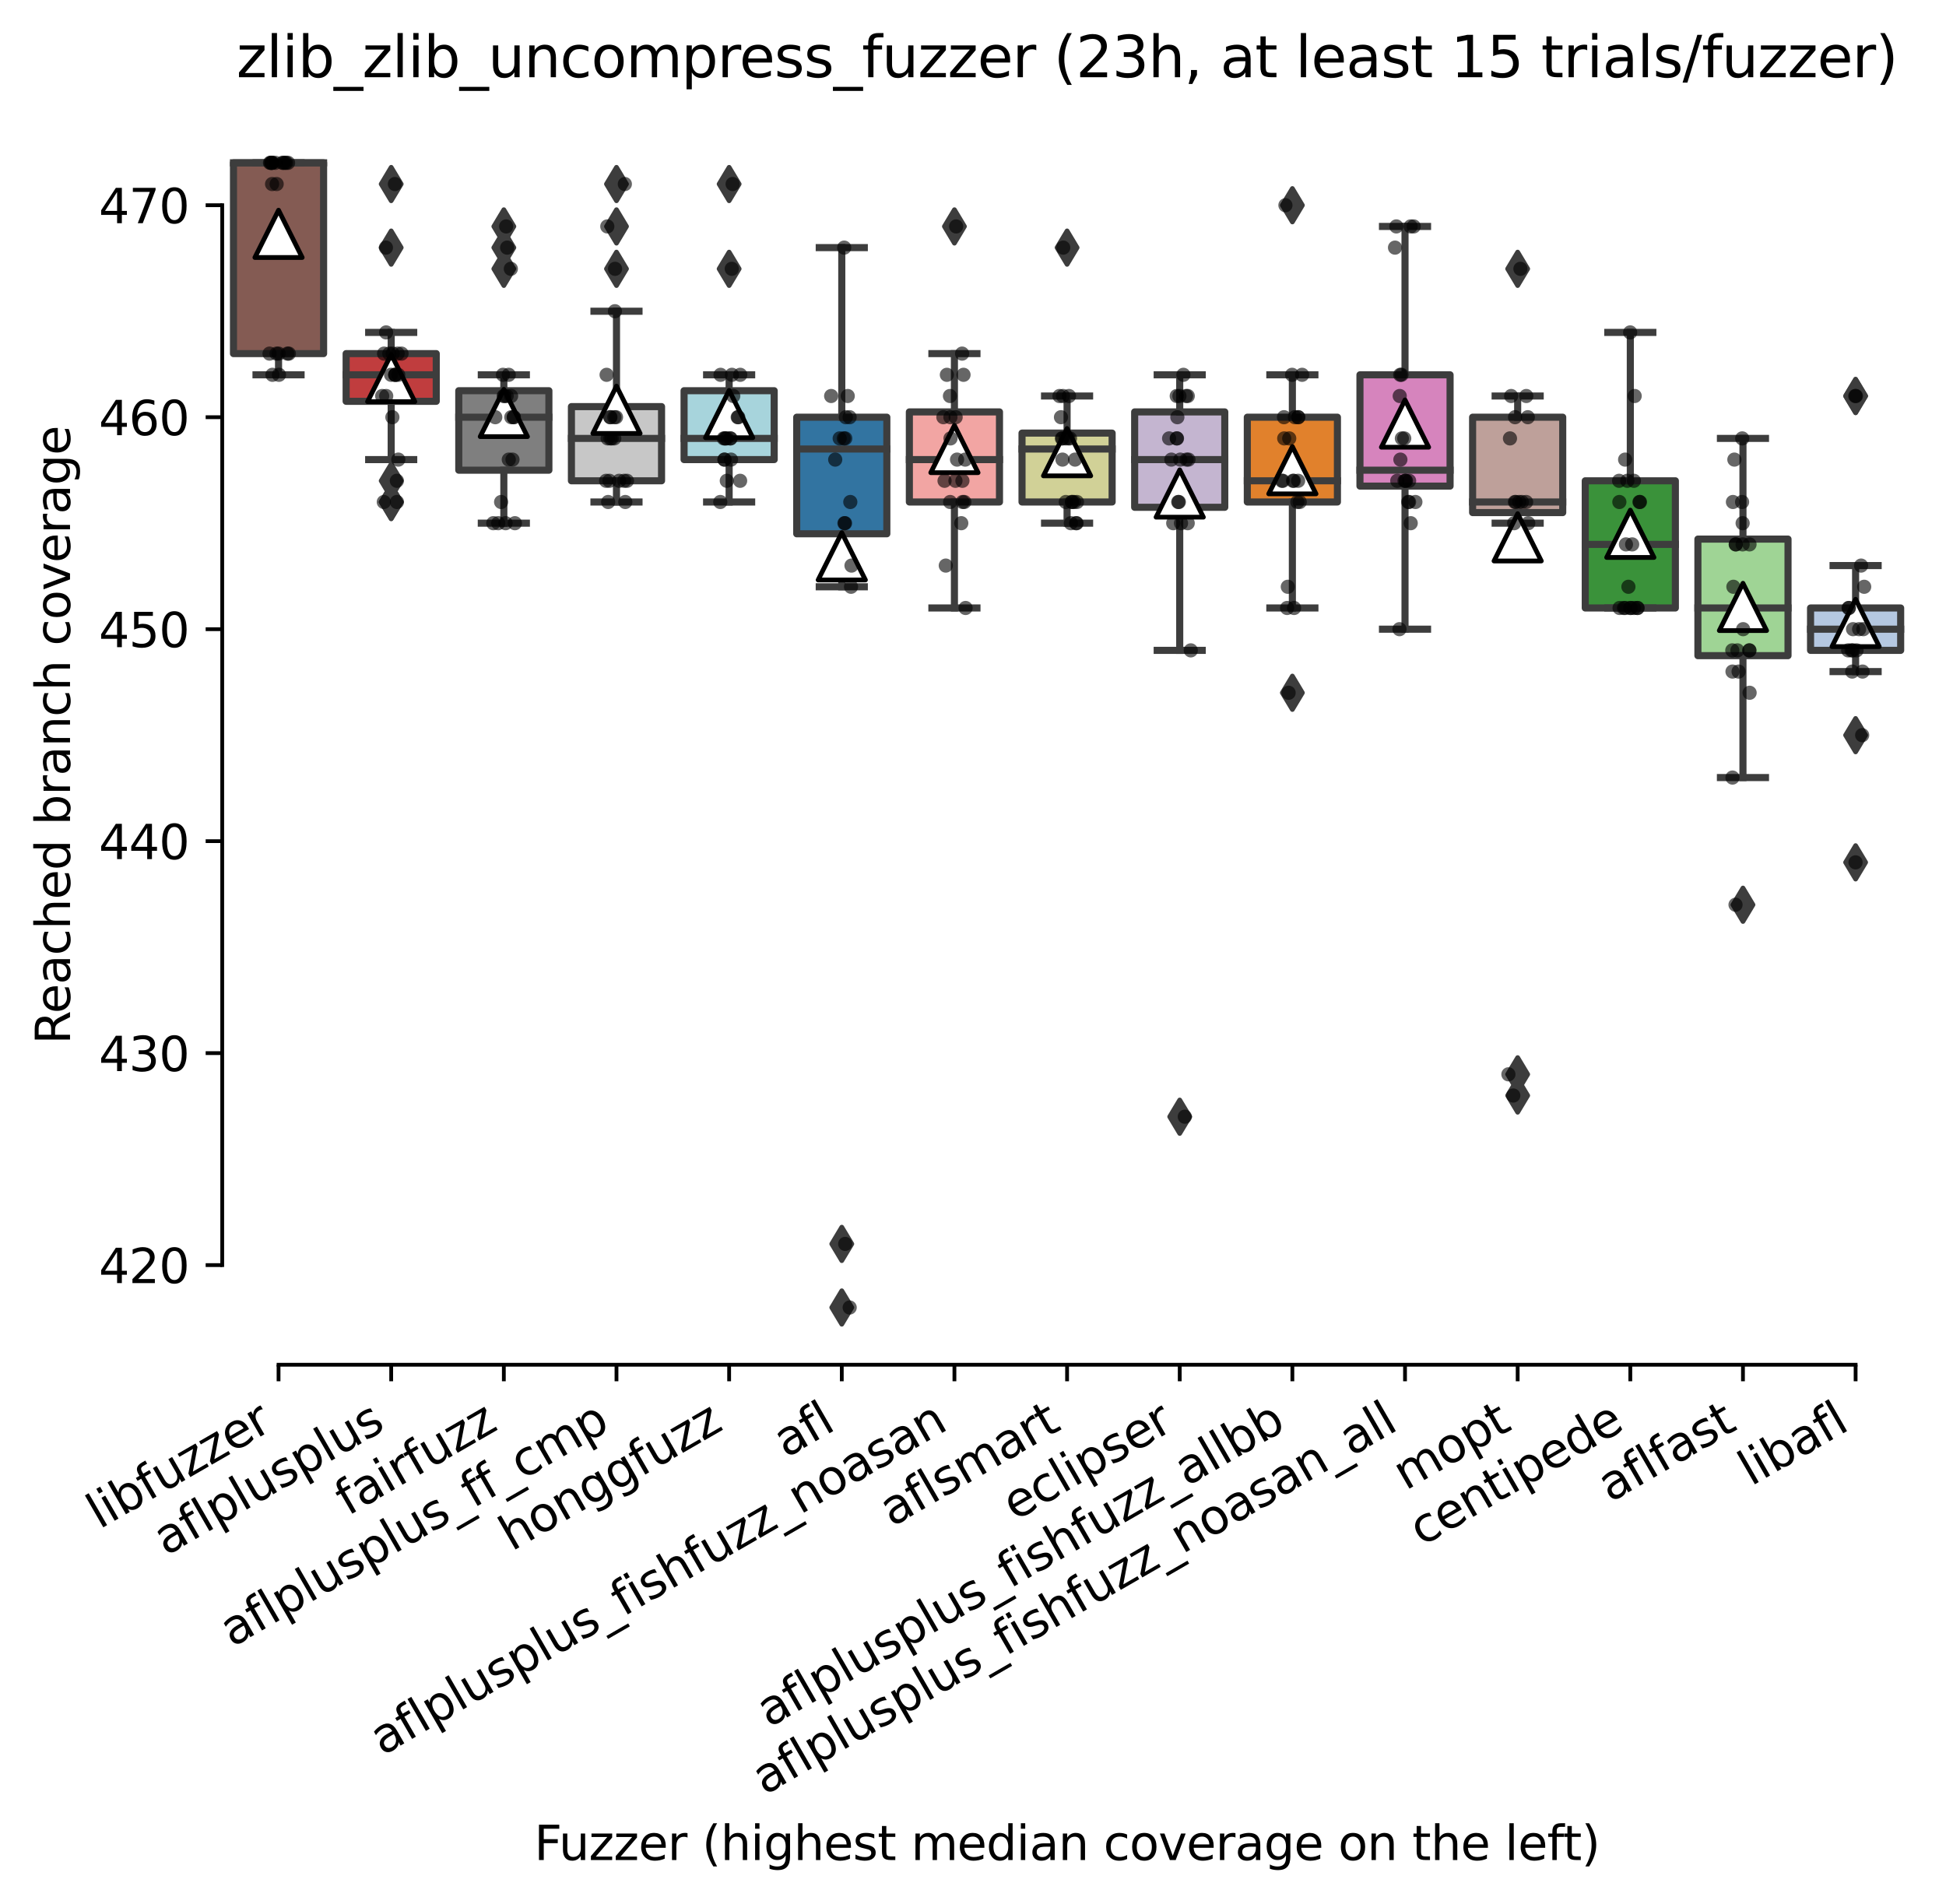<?xml version="1.0" encoding="utf-8" standalone="no"?>
<!DOCTYPE svg PUBLIC "-//W3C//DTD SVG 1.1//EN"
  "http://www.w3.org/Graphics/SVG/1.1/DTD/svg11.dtd">
<svg xmlns:xlink="http://www.w3.org/1999/xlink" width="411.286pt" height="402.389pt" viewBox="0 0 411.286 402.389" xmlns="http://www.w3.org/2000/svg" version="1.1">
 <defs>
  <style type="text/css">*{stroke-linejoin: round; stroke-linecap: butt}</style>
 </defs>
 <g id="figure_1">
  <g id="patch_1">
   <path d="M 0 402.389 
L 411.286 402.389 
L 411.286 -0 
L 0 -0 
z
" style="fill: #ffffff"/>
  </g>
  <g id="axes_1">
   <g id="patch_2">
    <path d="M 46.966 288.43 
L 404.086 288.43 
L 404.086 22.318 
L 46.966 22.318 
z
" style="fill: #ffffff"/>
   </g>
   <g id="patch_3">
    <path d="M 49.346 74.734 
L 68.393 74.734 
L 68.393 34.414 
L 49.346 34.414 
L 49.346 74.734 
z
" clip-path="url(#p73d7df5160)" style="fill: #845b53; stroke: #3d3d3d; stroke-width: 1.5; stroke-linejoin: miter"/>
   </g>
   <g id="patch_4">
    <path d="M 73.154 84.814 
L 92.201 84.814 
L 92.201 74.734 
L 73.154 74.734 
L 73.154 84.814 
z
" clip-path="url(#p73d7df5160)" style="fill: #c03d3e; stroke: #3d3d3d; stroke-width: 1.5; stroke-linejoin: miter"/>
   </g>
   <g id="patch_5">
    <path d="M 96.962 99.374 
L 116.009 99.374 
L 116.009 82.574 
L 96.962 82.574 
L 96.962 99.374 
z
" clip-path="url(#p73d7df5160)" style="fill: #7f7f7f; stroke: #3d3d3d; stroke-width: 1.5; stroke-linejoin: miter"/>
   </g>
   <g id="patch_6">
    <path d="M 120.77 101.614 
L 139.817 101.614 
L 139.817 85.934 
L 120.77 85.934 
L 120.77 101.614 
z
" clip-path="url(#p73d7df5160)" style="fill: #c7c7c7; stroke: #3d3d3d; stroke-width: 1.5; stroke-linejoin: miter"/>
   </g>
   <g id="patch_7">
    <path d="M 144.578 97.134 
L 163.625 97.134 
L 163.625 82.574 
L 144.578 82.574 
L 144.578 97.134 
z
" clip-path="url(#p73d7df5160)" style="fill: #a7d4dc; stroke: #3d3d3d; stroke-width: 1.5; stroke-linejoin: miter"/>
   </g>
   <g id="patch_8">
    <path d="M 168.386 112.814 
L 187.433 112.814 
L 187.433 88.174 
L 168.386 88.174 
L 168.386 112.814 
z
" clip-path="url(#p73d7df5160)" style="fill: #3274a1; stroke: #3d3d3d; stroke-width: 1.5; stroke-linejoin: miter"/>
   </g>
   <g id="patch_9">
    <path d="M 192.194 106.094 
L 211.241 106.094 
L 211.241 87.054 
L 192.194 87.054 
L 192.194 106.094 
z
" clip-path="url(#p73d7df5160)" style="fill: #f2a5a3; stroke: #3d3d3d; stroke-width: 1.5; stroke-linejoin: miter"/>
   </g>
   <g id="patch_10">
    <path d="M 216.002 106.094 
L 235.049 106.094 
L 235.049 91.534 
L 216.002 91.534 
L 216.002 106.094 
z
" clip-path="url(#p73d7df5160)" style="fill: #d1d197; stroke: #3d3d3d; stroke-width: 1.5; stroke-linejoin: miter"/>
   </g>
   <g id="patch_11">
    <path d="M 239.81 107.214 
L 258.857 107.214 
L 258.857 87.054 
L 239.81 87.054 
L 239.81 107.214 
z
" clip-path="url(#p73d7df5160)" style="fill: #c4b5d0; stroke: #3d3d3d; stroke-width: 1.5; stroke-linejoin: miter"/>
   </g>
   <g id="patch_12">
    <path d="M 263.618 106.094 
L 282.665 106.094 
L 282.665 88.174 
L 263.618 88.174 
L 263.618 106.094 
z
" clip-path="url(#p73d7df5160)" style="fill: #e1812c; stroke: #3d3d3d; stroke-width: 1.5; stroke-linejoin: miter"/>
   </g>
   <g id="patch_13">
    <path d="M 287.426 102.734 
L 306.473 102.734 
L 306.473 79.214 
L 287.426 79.214 
L 287.426 102.734 
z
" clip-path="url(#p73d7df5160)" style="fill: #d684bd; stroke: #3d3d3d; stroke-width: 1.5; stroke-linejoin: miter"/>
   </g>
   <g id="patch_14">
    <path d="M 311.234 108.334 
L 330.281 108.334 
L 330.281 88.174 
L 311.234 88.174 
L 311.234 108.334 
z
" clip-path="url(#p73d7df5160)" style="fill: #bea09a; stroke: #3d3d3d; stroke-width: 1.5; stroke-linejoin: miter"/>
   </g>
   <g id="patch_15">
    <path d="M 335.042 128.494 
L 354.089 128.494 
L 354.089 101.614 
L 335.042 101.614 
L 335.042 128.494 
z
" clip-path="url(#p73d7df5160)" style="fill: #3a923a; stroke: #3d3d3d; stroke-width: 1.5; stroke-linejoin: miter"/>
   </g>
   <g id="patch_16">
    <path d="M 358.85 138.574 
L 377.897 138.574 
L 377.897 113.934 
L 358.85 113.934 
L 358.85 138.574 
z
" clip-path="url(#p73d7df5160)" style="fill: #9fd495; stroke: #3d3d3d; stroke-width: 1.5; stroke-linejoin: miter"/>
   </g>
   <g id="patch_17">
    <path d="M 382.658 137.454 
L 401.705 137.454 
L 401.705 128.494 
L 382.658 128.494 
L 382.658 137.454 
z
" clip-path="url(#p73d7df5160)" style="fill: #b5c8e1; stroke: #3d3d3d; stroke-width: 1.5; stroke-linejoin: miter"/>
   </g>
   <g id="matplotlib.axis_1">
    <g id="xtick_1">
     <g id="line2d_1">
      <defs>
       <path id="m69d4f98bd6" d="M 0 0 
L 0 3.5 
" style="stroke: #000000; stroke-width: 0.8"/>
      </defs>
      <g>
       <use xlink:href="#m69d4f98bd6" x="58.87" y="288.43" style="stroke: #000000; stroke-width: 0.8"/>
      </g>
     </g>
     <g id="text_1">
      <!-- libfuzzer -->
      <g transform="translate(21.003 323.272) rotate(-30) scale(0.1 -0.1)">
       <defs>
        <path id="DejaVuSans-6c" d="M 603 4863 
L 1178 4863 
L 1178 0 
L 603 0 
L 603 4863 
z
" transform="scale(0.016)"/>
        <path id="DejaVuSans-69" d="M 603 3500 
L 1178 3500 
L 1178 0 
L 603 0 
L 603 3500 
z
M 603 4863 
L 1178 4863 
L 1178 4134 
L 603 4134 
L 603 4863 
z
" transform="scale(0.016)"/>
        <path id="DejaVuSans-62" d="M 3116 1747 
Q 3116 2381 2855 2742 
Q 2594 3103 2138 3103 
Q 1681 3103 1420 2742 
Q 1159 2381 1159 1747 
Q 1159 1113 1420 752 
Q 1681 391 2138 391 
Q 2594 391 2855 752 
Q 3116 1113 3116 1747 
z
M 1159 2969 
Q 1341 3281 1617 3432 
Q 1894 3584 2278 3584 
Q 2916 3584 3314 3078 
Q 3713 2572 3713 1747 
Q 3713 922 3314 415 
Q 2916 -91 2278 -91 
Q 1894 -91 1617 61 
Q 1341 213 1159 525 
L 1159 0 
L 581 0 
L 581 4863 
L 1159 4863 
L 1159 2969 
z
" transform="scale(0.016)"/>
        <path id="DejaVuSans-66" d="M 2375 4863 
L 2375 4384 
L 1825 4384 
Q 1516 4384 1395 4259 
Q 1275 4134 1275 3809 
L 1275 3500 
L 2222 3500 
L 2222 3053 
L 1275 3053 
L 1275 0 
L 697 0 
L 697 3053 
L 147 3053 
L 147 3500 
L 697 3500 
L 697 3744 
Q 697 4328 969 4595 
Q 1241 4863 1831 4863 
L 2375 4863 
z
" transform="scale(0.016)"/>
        <path id="DejaVuSans-75" d="M 544 1381 
L 544 3500 
L 1119 3500 
L 1119 1403 
Q 1119 906 1312 657 
Q 1506 409 1894 409 
Q 2359 409 2629 706 
Q 2900 1003 2900 1516 
L 2900 3500 
L 3475 3500 
L 3475 0 
L 2900 0 
L 2900 538 
Q 2691 219 2414 64 
Q 2138 -91 1772 -91 
Q 1169 -91 856 284 
Q 544 659 544 1381 
z
M 1991 3584 
L 1991 3584 
z
" transform="scale(0.016)"/>
        <path id="DejaVuSans-7a" d="M 353 3500 
L 3084 3500 
L 3084 2975 
L 922 459 
L 3084 459 
L 3084 0 
L 275 0 
L 275 525 
L 2438 3041 
L 353 3041 
L 353 3500 
z
" transform="scale(0.016)"/>
        <path id="DejaVuSans-65" d="M 3597 1894 
L 3597 1613 
L 953 1613 
Q 991 1019 1311 708 
Q 1631 397 2203 397 
Q 2534 397 2845 478 
Q 3156 559 3463 722 
L 3463 178 
Q 3153 47 2828 -22 
Q 2503 -91 2169 -91 
Q 1331 -91 842 396 
Q 353 884 353 1716 
Q 353 2575 817 3079 
Q 1281 3584 2069 3584 
Q 2775 3584 3186 3129 
Q 3597 2675 3597 1894 
z
M 3022 2063 
Q 3016 2534 2758 2815 
Q 2500 3097 2075 3097 
Q 1594 3097 1305 2825 
Q 1016 2553 972 2059 
L 3022 2063 
z
" transform="scale(0.016)"/>
        <path id="DejaVuSans-72" d="M 2631 2963 
Q 2534 3019 2420 3045 
Q 2306 3072 2169 3072 
Q 1681 3072 1420 2755 
Q 1159 2438 1159 1844 
L 1159 0 
L 581 0 
L 581 3500 
L 1159 3500 
L 1159 2956 
Q 1341 3275 1631 3429 
Q 1922 3584 2338 3584 
Q 2397 3584 2469 3576 
Q 2541 3569 2628 3553 
L 2631 2963 
z
" transform="scale(0.016)"/>
       </defs>
       <use xlink:href="#DejaVuSans-6c"/>
       <use xlink:href="#DejaVuSans-69" x="27.783"/>
       <use xlink:href="#DejaVuSans-62" x="55.566"/>
       <use xlink:href="#DejaVuSans-66" x="119.043"/>
       <use xlink:href="#DejaVuSans-75" x="154.248"/>
       <use xlink:href="#DejaVuSans-7a" x="217.627"/>
       <use xlink:href="#DejaVuSans-7a" x="270.117"/>
       <use xlink:href="#DejaVuSans-65" x="322.607"/>
       <use xlink:href="#DejaVuSans-72" x="384.131"/>
      </g>
     </g>
    </g>
    <g id="xtick_2">
     <g id="line2d_2">
      <g>
       <use xlink:href="#m69d4f98bd6" x="82.678" y="288.43" style="stroke: #000000; stroke-width: 0.8"/>
      </g>
     </g>
     <g id="text_2">
      <!-- aflplusplus -->
      <g transform="translate(35.069 328.897) rotate(-30) scale(0.1 -0.1)">
       <defs>
        <path id="DejaVuSans-61" d="M 2194 1759 
Q 1497 1759 1228 1600 
Q 959 1441 959 1056 
Q 959 750 1161 570 
Q 1363 391 1709 391 
Q 2188 391 2477 730 
Q 2766 1069 2766 1631 
L 2766 1759 
L 2194 1759 
z
M 3341 1997 
L 3341 0 
L 2766 0 
L 2766 531 
Q 2569 213 2275 61 
Q 1981 -91 1556 -91 
Q 1019 -91 701 211 
Q 384 513 384 1019 
Q 384 1609 779 1909 
Q 1175 2209 1959 2209 
L 2766 2209 
L 2766 2266 
Q 2766 2663 2505 2880 
Q 2244 3097 1772 3097 
Q 1472 3097 1187 3025 
Q 903 2953 641 2809 
L 641 3341 
Q 956 3463 1253 3523 
Q 1550 3584 1831 3584 
Q 2591 3584 2966 3190 
Q 3341 2797 3341 1997 
z
" transform="scale(0.016)"/>
        <path id="DejaVuSans-70" d="M 1159 525 
L 1159 -1331 
L 581 -1331 
L 581 3500 
L 1159 3500 
L 1159 2969 
Q 1341 3281 1617 3432 
Q 1894 3584 2278 3584 
Q 2916 3584 3314 3078 
Q 3713 2572 3713 1747 
Q 3713 922 3314 415 
Q 2916 -91 2278 -91 
Q 1894 -91 1617 61 
Q 1341 213 1159 525 
z
M 3116 1747 
Q 3116 2381 2855 2742 
Q 2594 3103 2138 3103 
Q 1681 3103 1420 2742 
Q 1159 2381 1159 1747 
Q 1159 1113 1420 752 
Q 1681 391 2138 391 
Q 2594 391 2855 752 
Q 3116 1113 3116 1747 
z
" transform="scale(0.016)"/>
        <path id="DejaVuSans-73" d="M 2834 3397 
L 2834 2853 
Q 2591 2978 2328 3040 
Q 2066 3103 1784 3103 
Q 1356 3103 1142 2972 
Q 928 2841 928 2578 
Q 928 2378 1081 2264 
Q 1234 2150 1697 2047 
L 1894 2003 
Q 2506 1872 2764 1633 
Q 3022 1394 3022 966 
Q 3022 478 2636 193 
Q 2250 -91 1575 -91 
Q 1294 -91 989 -36 
Q 684 19 347 128 
L 347 722 
Q 666 556 975 473 
Q 1284 391 1588 391 
Q 1994 391 2212 530 
Q 2431 669 2431 922 
Q 2431 1156 2273 1281 
Q 2116 1406 1581 1522 
L 1381 1569 
Q 847 1681 609 1914 
Q 372 2147 372 2553 
Q 372 3047 722 3315 
Q 1072 3584 1716 3584 
Q 2034 3584 2315 3537 
Q 2597 3491 2834 3397 
z
" transform="scale(0.016)"/>
       </defs>
       <use xlink:href="#DejaVuSans-61"/>
       <use xlink:href="#DejaVuSans-66" x="61.279"/>
       <use xlink:href="#DejaVuSans-6c" x="96.484"/>
       <use xlink:href="#DejaVuSans-70" x="124.268"/>
       <use xlink:href="#DejaVuSans-6c" x="187.744"/>
       <use xlink:href="#DejaVuSans-75" x="215.527"/>
       <use xlink:href="#DejaVuSans-73" x="278.906"/>
       <use xlink:href="#DejaVuSans-70" x="331.006"/>
       <use xlink:href="#DejaVuSans-6c" x="394.482"/>
       <use xlink:href="#DejaVuSans-75" x="422.266"/>
       <use xlink:href="#DejaVuSans-73" x="485.645"/>
      </g>
     </g>
    </g>
    <g id="xtick_3">
     <g id="line2d_3">
      <g>
       <use xlink:href="#m69d4f98bd6" x="106.486" y="288.43" style="stroke: #000000; stroke-width: 0.8"/>
      </g>
     </g>
     <g id="text_3">
      <!-- fairfuzz -->
      <g transform="translate(73.496 320.457) rotate(-30) scale(0.1 -0.1)">
       <use xlink:href="#DejaVuSans-66"/>
       <use xlink:href="#DejaVuSans-61" x="35.205"/>
       <use xlink:href="#DejaVuSans-69" x="96.484"/>
       <use xlink:href="#DejaVuSans-72" x="124.268"/>
       <use xlink:href="#DejaVuSans-66" x="165.381"/>
       <use xlink:href="#DejaVuSans-75" x="200.586"/>
       <use xlink:href="#DejaVuSans-7a" x="263.965"/>
       <use xlink:href="#DejaVuSans-7a" x="316.455"/>
      </g>
     </g>
    </g>
    <g id="xtick_4">
     <g id="line2d_4">
      <g>
       <use xlink:href="#m69d4f98bd6" x="130.294" y="288.43" style="stroke: #000000; stroke-width: 0.8"/>
      </g>
     </g>
     <g id="text_4">
      <!-- aflplusplus_ff_cmp -->
      <g transform="translate(49.093 348.211) rotate(-30) scale(0.1 -0.1)">
       <defs>
        <path id="DejaVuSans-5f" d="M 3263 -1063 
L 3263 -1509 
L -63 -1509 
L -63 -1063 
L 3263 -1063 
z
" transform="scale(0.016)"/>
        <path id="DejaVuSans-63" d="M 3122 3366 
L 3122 2828 
Q 2878 2963 2633 3030 
Q 2388 3097 2138 3097 
Q 1578 3097 1268 2742 
Q 959 2388 959 1747 
Q 959 1106 1268 751 
Q 1578 397 2138 397 
Q 2388 397 2633 464 
Q 2878 531 3122 666 
L 3122 134 
Q 2881 22 2623 -34 
Q 2366 -91 2075 -91 
Q 1284 -91 818 406 
Q 353 903 353 1747 
Q 353 2603 823 3093 
Q 1294 3584 2113 3584 
Q 2378 3584 2631 3529 
Q 2884 3475 3122 3366 
z
" transform="scale(0.016)"/>
        <path id="DejaVuSans-6d" d="M 3328 2828 
Q 3544 3216 3844 3400 
Q 4144 3584 4550 3584 
Q 5097 3584 5394 3201 
Q 5691 2819 5691 2113 
L 5691 0 
L 5113 0 
L 5113 2094 
Q 5113 2597 4934 2840 
Q 4756 3084 4391 3084 
Q 3944 3084 3684 2787 
Q 3425 2491 3425 1978 
L 3425 0 
L 2847 0 
L 2847 2094 
Q 2847 2600 2669 2842 
Q 2491 3084 2119 3084 
Q 1678 3084 1418 2786 
Q 1159 2488 1159 1978 
L 1159 0 
L 581 0 
L 581 3500 
L 1159 3500 
L 1159 2956 
Q 1356 3278 1631 3431 
Q 1906 3584 2284 3584 
Q 2666 3584 2933 3390 
Q 3200 3197 3328 2828 
z
" transform="scale(0.016)"/>
       </defs>
       <use xlink:href="#DejaVuSans-61"/>
       <use xlink:href="#DejaVuSans-66" x="61.279"/>
       <use xlink:href="#DejaVuSans-6c" x="96.484"/>
       <use xlink:href="#DejaVuSans-70" x="124.268"/>
       <use xlink:href="#DejaVuSans-6c" x="187.744"/>
       <use xlink:href="#DejaVuSans-75" x="215.527"/>
       <use xlink:href="#DejaVuSans-73" x="278.906"/>
       <use xlink:href="#DejaVuSans-70" x="331.006"/>
       <use xlink:href="#DejaVuSans-6c" x="394.482"/>
       <use xlink:href="#DejaVuSans-75" x="422.266"/>
       <use xlink:href="#DejaVuSans-73" x="485.645"/>
       <use xlink:href="#DejaVuSans-5f" x="537.744"/>
       <use xlink:href="#DejaVuSans-66" x="587.744"/>
       <use xlink:href="#DejaVuSans-66" x="622.949"/>
       <use xlink:href="#DejaVuSans-5f" x="658.154"/>
       <use xlink:href="#DejaVuSans-63" x="708.154"/>
       <use xlink:href="#DejaVuSans-6d" x="763.135"/>
       <use xlink:href="#DejaVuSans-70" x="860.547"/>
      </g>
     </g>
    </g>
    <g id="xtick_5">
     <g id="line2d_5">
      <g>
       <use xlink:href="#m69d4f98bd6" x="154.102" y="288.43" style="stroke: #000000; stroke-width: 0.8"/>
      </g>
     </g>
     <g id="text_5">
      <!-- honggfuzz -->
      <g transform="translate(108.162 327.933) rotate(-30) scale(0.1 -0.1)">
       <defs>
        <path id="DejaVuSans-68" d="M 3513 2113 
L 3513 0 
L 2938 0 
L 2938 2094 
Q 2938 2591 2744 2837 
Q 2550 3084 2163 3084 
Q 1697 3084 1428 2787 
Q 1159 2491 1159 1978 
L 1159 0 
L 581 0 
L 581 4863 
L 1159 4863 
L 1159 2956 
Q 1366 3272 1645 3428 
Q 1925 3584 2291 3584 
Q 2894 3584 3203 3211 
Q 3513 2838 3513 2113 
z
" transform="scale(0.016)"/>
        <path id="DejaVuSans-6f" d="M 1959 3097 
Q 1497 3097 1228 2736 
Q 959 2375 959 1747 
Q 959 1119 1226 758 
Q 1494 397 1959 397 
Q 2419 397 2687 759 
Q 2956 1122 2956 1747 
Q 2956 2369 2687 2733 
Q 2419 3097 1959 3097 
z
M 1959 3584 
Q 2709 3584 3137 3096 
Q 3566 2609 3566 1747 
Q 3566 888 3137 398 
Q 2709 -91 1959 -91 
Q 1206 -91 779 398 
Q 353 888 353 1747 
Q 353 2609 779 3096 
Q 1206 3584 1959 3584 
z
" transform="scale(0.016)"/>
        <path id="DejaVuSans-6e" d="M 3513 2113 
L 3513 0 
L 2938 0 
L 2938 2094 
Q 2938 2591 2744 2837 
Q 2550 3084 2163 3084 
Q 1697 3084 1428 2787 
Q 1159 2491 1159 1978 
L 1159 0 
L 581 0 
L 581 3500 
L 1159 3500 
L 1159 2956 
Q 1366 3272 1645 3428 
Q 1925 3584 2291 3584 
Q 2894 3584 3203 3211 
Q 3513 2838 3513 2113 
z
" transform="scale(0.016)"/>
        <path id="DejaVuSans-67" d="M 2906 1791 
Q 2906 2416 2648 2759 
Q 2391 3103 1925 3103 
Q 1463 3103 1205 2759 
Q 947 2416 947 1791 
Q 947 1169 1205 825 
Q 1463 481 1925 481 
Q 2391 481 2648 825 
Q 2906 1169 2906 1791 
z
M 3481 434 
Q 3481 -459 3084 -895 
Q 2688 -1331 1869 -1331 
Q 1566 -1331 1297 -1286 
Q 1028 -1241 775 -1147 
L 775 -588 
Q 1028 -725 1275 -790 
Q 1522 -856 1778 -856 
Q 2344 -856 2625 -561 
Q 2906 -266 2906 331 
L 2906 616 
Q 2728 306 2450 153 
Q 2172 0 1784 0 
Q 1141 0 747 490 
Q 353 981 353 1791 
Q 353 2603 747 3093 
Q 1141 3584 1784 3584 
Q 2172 3584 2450 3431 
Q 2728 3278 2906 2969 
L 2906 3500 
L 3481 3500 
L 3481 434 
z
" transform="scale(0.016)"/>
       </defs>
       <use xlink:href="#DejaVuSans-68"/>
       <use xlink:href="#DejaVuSans-6f" x="63.379"/>
       <use xlink:href="#DejaVuSans-6e" x="124.561"/>
       <use xlink:href="#DejaVuSans-67" x="187.939"/>
       <use xlink:href="#DejaVuSans-67" x="251.416"/>
       <use xlink:href="#DejaVuSans-66" x="314.893"/>
       <use xlink:href="#DejaVuSans-75" x="350.098"/>
       <use xlink:href="#DejaVuSans-7a" x="413.477"/>
       <use xlink:href="#DejaVuSans-7a" x="465.967"/>
      </g>
     </g>
    </g>
    <g id="xtick_6">
     <g id="line2d_6">
      <g>
       <use xlink:href="#m69d4f98bd6" x="177.91" y="288.43" style="stroke: #000000; stroke-width: 0.8"/>
      </g>
     </g>
     <g id="text_6">
      <!-- afl -->
      <g transform="translate(166.108 308.224) rotate(-30) scale(0.1 -0.1)">
       <use xlink:href="#DejaVuSans-61"/>
       <use xlink:href="#DejaVuSans-66" x="61.279"/>
       <use xlink:href="#DejaVuSans-6c" x="96.484"/>
      </g>
     </g>
    </g>
    <g id="xtick_7">
     <g id="line2d_7">
      <g>
       <use xlink:href="#m69d4f98bd6" x="201.718" y="288.43" style="stroke: #000000; stroke-width: 0.8"/>
      </g>
     </g>
     <g id="text_7">
      <!-- aflplusplus_fishfuzz_noasan -->
      <g transform="translate(80.826 371.127) rotate(-30) scale(0.1 -0.1)">
       <use xlink:href="#DejaVuSans-61"/>
       <use xlink:href="#DejaVuSans-66" x="61.279"/>
       <use xlink:href="#DejaVuSans-6c" x="96.484"/>
       <use xlink:href="#DejaVuSans-70" x="124.268"/>
       <use xlink:href="#DejaVuSans-6c" x="187.744"/>
       <use xlink:href="#DejaVuSans-75" x="215.527"/>
       <use xlink:href="#DejaVuSans-73" x="278.906"/>
       <use xlink:href="#DejaVuSans-70" x="331.006"/>
       <use xlink:href="#DejaVuSans-6c" x="394.482"/>
       <use xlink:href="#DejaVuSans-75" x="422.266"/>
       <use xlink:href="#DejaVuSans-73" x="485.645"/>
       <use xlink:href="#DejaVuSans-5f" x="537.744"/>
       <use xlink:href="#DejaVuSans-66" x="587.744"/>
       <use xlink:href="#DejaVuSans-69" x="622.949"/>
       <use xlink:href="#DejaVuSans-73" x="650.732"/>
       <use xlink:href="#DejaVuSans-68" x="702.832"/>
       <use xlink:href="#DejaVuSans-66" x="766.211"/>
       <use xlink:href="#DejaVuSans-75" x="801.416"/>
       <use xlink:href="#DejaVuSans-7a" x="864.795"/>
       <use xlink:href="#DejaVuSans-7a" x="917.285"/>
       <use xlink:href="#DejaVuSans-5f" x="969.775"/>
       <use xlink:href="#DejaVuSans-6e" x="1019.775"/>
       <use xlink:href="#DejaVuSans-6f" x="1083.154"/>
       <use xlink:href="#DejaVuSans-61" x="1144.336"/>
       <use xlink:href="#DejaVuSans-73" x="1205.615"/>
       <use xlink:href="#DejaVuSans-61" x="1257.715"/>
       <use xlink:href="#DejaVuSans-6e" x="1318.994"/>
      </g>
     </g>
    </g>
    <g id="xtick_8">
     <g id="line2d_8">
      <g>
       <use xlink:href="#m69d4f98bd6" x="225.526" y="288.43" style="stroke: #000000; stroke-width: 0.8"/>
      </g>
     </g>
     <g id="text_8">
      <!-- aflsmart -->
      <g transform="translate(188.515 322.779) rotate(-30) scale(0.1 -0.1)">
       <defs>
        <path id="DejaVuSans-74" d="M 1172 4494 
L 1172 3500 
L 2356 3500 
L 2356 3053 
L 1172 3053 
L 1172 1153 
Q 1172 725 1289 603 
Q 1406 481 1766 481 
L 2356 481 
L 2356 0 
L 1766 0 
Q 1100 0 847 248 
Q 594 497 594 1153 
L 594 3053 
L 172 3053 
L 172 3500 
L 594 3500 
L 594 4494 
L 1172 4494 
z
" transform="scale(0.016)"/>
       </defs>
       <use xlink:href="#DejaVuSans-61"/>
       <use xlink:href="#DejaVuSans-66" x="61.279"/>
       <use xlink:href="#DejaVuSans-6c" x="96.484"/>
       <use xlink:href="#DejaVuSans-73" x="124.268"/>
       <use xlink:href="#DejaVuSans-6d" x="176.367"/>
       <use xlink:href="#DejaVuSans-61" x="273.779"/>
       <use xlink:href="#DejaVuSans-72" x="335.059"/>
       <use xlink:href="#DejaVuSans-74" x="376.172"/>
      </g>
     </g>
    </g>
    <g id="xtick_9">
     <g id="line2d_9">
      <g>
       <use xlink:href="#m69d4f98bd6" x="249.334" y="288.43" style="stroke: #000000; stroke-width: 0.8"/>
      </g>
     </g>
     <g id="text_9">
      <!-- eclipser -->
      <g transform="translate(214.493 321.525) rotate(-30) scale(0.1 -0.1)">
       <use xlink:href="#DejaVuSans-65"/>
       <use xlink:href="#DejaVuSans-63" x="61.523"/>
       <use xlink:href="#DejaVuSans-6c" x="116.504"/>
       <use xlink:href="#DejaVuSans-69" x="144.287"/>
       <use xlink:href="#DejaVuSans-70" x="172.07"/>
       <use xlink:href="#DejaVuSans-73" x="235.547"/>
       <use xlink:href="#DejaVuSans-65" x="287.646"/>
       <use xlink:href="#DejaVuSans-72" x="349.17"/>
      </g>
     </g>
    </g>
    <g id="xtick_10">
     <g id="line2d_10">
      <g>
       <use xlink:href="#m69d4f98bd6" x="273.142" y="288.43" style="stroke: #000000; stroke-width: 0.8"/>
      </g>
     </g>
     <g id="text_10">
      <!-- aflplusplus_fishfuzz_allbb -->
      <g transform="translate(162.536 365.188) rotate(-30) scale(0.1 -0.1)">
       <use xlink:href="#DejaVuSans-61"/>
       <use xlink:href="#DejaVuSans-66" x="61.279"/>
       <use xlink:href="#DejaVuSans-6c" x="96.484"/>
       <use xlink:href="#DejaVuSans-70" x="124.268"/>
       <use xlink:href="#DejaVuSans-6c" x="187.744"/>
       <use xlink:href="#DejaVuSans-75" x="215.527"/>
       <use xlink:href="#DejaVuSans-73" x="278.906"/>
       <use xlink:href="#DejaVuSans-70" x="331.006"/>
       <use xlink:href="#DejaVuSans-6c" x="394.482"/>
       <use xlink:href="#DejaVuSans-75" x="422.266"/>
       <use xlink:href="#DejaVuSans-73" x="485.645"/>
       <use xlink:href="#DejaVuSans-5f" x="537.744"/>
       <use xlink:href="#DejaVuSans-66" x="587.744"/>
       <use xlink:href="#DejaVuSans-69" x="622.949"/>
       <use xlink:href="#DejaVuSans-73" x="650.732"/>
       <use xlink:href="#DejaVuSans-68" x="702.832"/>
       <use xlink:href="#DejaVuSans-66" x="766.211"/>
       <use xlink:href="#DejaVuSans-75" x="801.416"/>
       <use xlink:href="#DejaVuSans-7a" x="864.795"/>
       <use xlink:href="#DejaVuSans-7a" x="917.285"/>
       <use xlink:href="#DejaVuSans-5f" x="969.775"/>
       <use xlink:href="#DejaVuSans-61" x="1019.775"/>
       <use xlink:href="#DejaVuSans-6c" x="1081.055"/>
       <use xlink:href="#DejaVuSans-6c" x="1108.838"/>
       <use xlink:href="#DejaVuSans-62" x="1136.621"/>
       <use xlink:href="#DejaVuSans-62" x="1200.098"/>
      </g>
     </g>
    </g>
    <g id="xtick_11">
     <g id="line2d_11">
      <g>
       <use xlink:href="#m69d4f98bd6" x="296.95" y="288.43" style="stroke: #000000; stroke-width: 0.8"/>
      </g>
     </g>
     <g id="text_11">
      <!-- aflplusplus_fishfuzz_noasan_all -->
      <g transform="translate(161.608 379.469) rotate(-30) scale(0.1 -0.1)">
       <use xlink:href="#DejaVuSans-61"/>
       <use xlink:href="#DejaVuSans-66" x="61.279"/>
       <use xlink:href="#DejaVuSans-6c" x="96.484"/>
       <use xlink:href="#DejaVuSans-70" x="124.268"/>
       <use xlink:href="#DejaVuSans-6c" x="187.744"/>
       <use xlink:href="#DejaVuSans-75" x="215.527"/>
       <use xlink:href="#DejaVuSans-73" x="278.906"/>
       <use xlink:href="#DejaVuSans-70" x="331.006"/>
       <use xlink:href="#DejaVuSans-6c" x="394.482"/>
       <use xlink:href="#DejaVuSans-75" x="422.266"/>
       <use xlink:href="#DejaVuSans-73" x="485.645"/>
       <use xlink:href="#DejaVuSans-5f" x="537.744"/>
       <use xlink:href="#DejaVuSans-66" x="587.744"/>
       <use xlink:href="#DejaVuSans-69" x="622.949"/>
       <use xlink:href="#DejaVuSans-73" x="650.732"/>
       <use xlink:href="#DejaVuSans-68" x="702.832"/>
       <use xlink:href="#DejaVuSans-66" x="766.211"/>
       <use xlink:href="#DejaVuSans-75" x="801.416"/>
       <use xlink:href="#DejaVuSans-7a" x="864.795"/>
       <use xlink:href="#DejaVuSans-7a" x="917.285"/>
       <use xlink:href="#DejaVuSans-5f" x="969.775"/>
       <use xlink:href="#DejaVuSans-6e" x="1019.775"/>
       <use xlink:href="#DejaVuSans-6f" x="1083.154"/>
       <use xlink:href="#DejaVuSans-61" x="1144.336"/>
       <use xlink:href="#DejaVuSans-73" x="1205.615"/>
       <use xlink:href="#DejaVuSans-61" x="1257.715"/>
       <use xlink:href="#DejaVuSans-6e" x="1318.994"/>
       <use xlink:href="#DejaVuSans-5f" x="1382.373"/>
       <use xlink:href="#DejaVuSans-61" x="1432.373"/>
       <use xlink:href="#DejaVuSans-6c" x="1493.652"/>
       <use xlink:href="#DejaVuSans-6c" x="1521.436"/>
      </g>
     </g>
    </g>
    <g id="xtick_12">
     <g id="line2d_12">
      <g>
       <use xlink:href="#m69d4f98bd6" x="320.758" y="288.43" style="stroke: #000000; stroke-width: 0.8"/>
      </g>
     </g>
     <g id="text_12">
      <!-- mopt -->
      <g transform="translate(297.09 315.075) rotate(-30) scale(0.1 -0.1)">
       <use xlink:href="#DejaVuSans-6d"/>
       <use xlink:href="#DejaVuSans-6f" x="97.412"/>
       <use xlink:href="#DejaVuSans-70" x="158.594"/>
       <use xlink:href="#DejaVuSans-74" x="222.07"/>
      </g>
     </g>
    </g>
    <g id="xtick_13">
     <g id="line2d_13">
      <g>
       <use xlink:href="#m69d4f98bd6" x="344.566" y="288.43" style="stroke: #000000; stroke-width: 0.8"/>
      </g>
     </g>
     <g id="text_13">
      <!-- centipede -->
      <g transform="translate(300.492 326.856) rotate(-30) scale(0.1 -0.1)">
       <defs>
        <path id="DejaVuSans-64" d="M 2906 2969 
L 2906 4863 
L 3481 4863 
L 3481 0 
L 2906 0 
L 2906 525 
Q 2725 213 2448 61 
Q 2172 -91 1784 -91 
Q 1150 -91 751 415 
Q 353 922 353 1747 
Q 353 2572 751 3078 
Q 1150 3584 1784 3584 
Q 2172 3584 2448 3432 
Q 2725 3281 2906 2969 
z
M 947 1747 
Q 947 1113 1208 752 
Q 1469 391 1925 391 
Q 2381 391 2643 752 
Q 2906 1113 2906 1747 
Q 2906 2381 2643 2742 
Q 2381 3103 1925 3103 
Q 1469 3103 1208 2742 
Q 947 2381 947 1747 
z
" transform="scale(0.016)"/>
       </defs>
       <use xlink:href="#DejaVuSans-63"/>
       <use xlink:href="#DejaVuSans-65" x="54.98"/>
       <use xlink:href="#DejaVuSans-6e" x="116.504"/>
       <use xlink:href="#DejaVuSans-74" x="179.883"/>
       <use xlink:href="#DejaVuSans-69" x="219.092"/>
       <use xlink:href="#DejaVuSans-70" x="246.875"/>
       <use xlink:href="#DejaVuSans-65" x="310.352"/>
       <use xlink:href="#DejaVuSans-64" x="371.875"/>
       <use xlink:href="#DejaVuSans-65" x="435.352"/>
      </g>
     </g>
    </g>
    <g id="xtick_14">
     <g id="line2d_14">
      <g>
       <use xlink:href="#m69d4f98bd6" x="368.374" y="288.43" style="stroke: #000000; stroke-width: 0.8"/>
      </g>
     </g>
     <g id="text_14">
      <!-- aflfast -->
      <g transform="translate(340.31 317.613) rotate(-30) scale(0.1 -0.1)">
       <use xlink:href="#DejaVuSans-61"/>
       <use xlink:href="#DejaVuSans-66" x="61.279"/>
       <use xlink:href="#DejaVuSans-6c" x="96.484"/>
       <use xlink:href="#DejaVuSans-66" x="124.268"/>
       <use xlink:href="#DejaVuSans-61" x="159.473"/>
       <use xlink:href="#DejaVuSans-73" x="220.752"/>
       <use xlink:href="#DejaVuSans-74" x="272.852"/>
      </g>
     </g>
    </g>
    <g id="xtick_15">
     <g id="line2d_15">
      <g>
       <use xlink:href="#m69d4f98bd6" x="392.182" y="288.43" style="stroke: #000000; stroke-width: 0.8"/>
      </g>
     </g>
     <g id="text_15">
      <!-- libafl -->
      <g transform="translate(370.07 314.176) rotate(-30) scale(0.1 -0.1)">
       <use xlink:href="#DejaVuSans-6c"/>
       <use xlink:href="#DejaVuSans-69" x="27.783"/>
       <use xlink:href="#DejaVuSans-62" x="55.566"/>
       <use xlink:href="#DejaVuSans-61" x="119.043"/>
       <use xlink:href="#DejaVuSans-66" x="180.322"/>
       <use xlink:href="#DejaVuSans-6c" x="215.527"/>
      </g>
     </g>
    </g>
    <g id="text_16">
     <!-- Fuzzer (highest median coverage on the left) -->
     <g transform="translate(112.908 393.11) scale(0.1 -0.1)">
      <defs>
       <path id="DejaVuSans-46" d="M 628 4666 
L 3309 4666 
L 3309 4134 
L 1259 4134 
L 1259 2759 
L 3109 2759 
L 3109 2228 
L 1259 2228 
L 1259 0 
L 628 0 
L 628 4666 
z
" transform="scale(0.016)"/>
       <path id="DejaVuSans-20" transform="scale(0.016)"/>
       <path id="DejaVuSans-28" d="M 1984 4856 
Q 1566 4138 1362 3434 
Q 1159 2731 1159 2009 
Q 1159 1288 1364 580 
Q 1569 -128 1984 -844 
L 1484 -844 
Q 1016 -109 783 600 
Q 550 1309 550 2009 
Q 550 2706 781 3412 
Q 1013 4119 1484 4856 
L 1984 4856 
z
" transform="scale(0.016)"/>
       <path id="DejaVuSans-76" d="M 191 3500 
L 800 3500 
L 1894 563 
L 2988 3500 
L 3597 3500 
L 2284 0 
L 1503 0 
L 191 3500 
z
" transform="scale(0.016)"/>
       <path id="DejaVuSans-29" d="M 513 4856 
L 1013 4856 
Q 1481 4119 1714 3412 
Q 1947 2706 1947 2009 
Q 1947 1309 1714 600 
Q 1481 -109 1013 -844 
L 513 -844 
Q 928 -128 1133 580 
Q 1338 1288 1338 2009 
Q 1338 2731 1133 3434 
Q 928 4138 513 4856 
z
" transform="scale(0.016)"/>
      </defs>
      <use xlink:href="#DejaVuSans-46"/>
      <use xlink:href="#DejaVuSans-75" x="52.02"/>
      <use xlink:href="#DejaVuSans-7a" x="115.398"/>
      <use xlink:href="#DejaVuSans-7a" x="167.889"/>
      <use xlink:href="#DejaVuSans-65" x="220.379"/>
      <use xlink:href="#DejaVuSans-72" x="281.902"/>
      <use xlink:href="#DejaVuSans-20" x="323.016"/>
      <use xlink:href="#DejaVuSans-28" x="354.803"/>
      <use xlink:href="#DejaVuSans-68" x="393.816"/>
      <use xlink:href="#DejaVuSans-69" x="457.195"/>
      <use xlink:href="#DejaVuSans-67" x="484.979"/>
      <use xlink:href="#DejaVuSans-68" x="548.455"/>
      <use xlink:href="#DejaVuSans-65" x="611.834"/>
      <use xlink:href="#DejaVuSans-73" x="673.357"/>
      <use xlink:href="#DejaVuSans-74" x="725.457"/>
      <use xlink:href="#DejaVuSans-20" x="764.666"/>
      <use xlink:href="#DejaVuSans-6d" x="796.453"/>
      <use xlink:href="#DejaVuSans-65" x="893.865"/>
      <use xlink:href="#DejaVuSans-64" x="955.389"/>
      <use xlink:href="#DejaVuSans-69" x="1018.865"/>
      <use xlink:href="#DejaVuSans-61" x="1046.648"/>
      <use xlink:href="#DejaVuSans-6e" x="1107.928"/>
      <use xlink:href="#DejaVuSans-20" x="1171.307"/>
      <use xlink:href="#DejaVuSans-63" x="1203.094"/>
      <use xlink:href="#DejaVuSans-6f" x="1258.074"/>
      <use xlink:href="#DejaVuSans-76" x="1319.256"/>
      <use xlink:href="#DejaVuSans-65" x="1378.436"/>
      <use xlink:href="#DejaVuSans-72" x="1439.959"/>
      <use xlink:href="#DejaVuSans-61" x="1481.072"/>
      <use xlink:href="#DejaVuSans-67" x="1542.352"/>
      <use xlink:href="#DejaVuSans-65" x="1605.828"/>
      <use xlink:href="#DejaVuSans-20" x="1667.352"/>
      <use xlink:href="#DejaVuSans-6f" x="1699.139"/>
      <use xlink:href="#DejaVuSans-6e" x="1760.32"/>
      <use xlink:href="#DejaVuSans-20" x="1823.699"/>
      <use xlink:href="#DejaVuSans-74" x="1855.486"/>
      <use xlink:href="#DejaVuSans-68" x="1894.695"/>
      <use xlink:href="#DejaVuSans-65" x="1958.074"/>
      <use xlink:href="#DejaVuSans-20" x="2019.598"/>
      <use xlink:href="#DejaVuSans-6c" x="2051.385"/>
      <use xlink:href="#DejaVuSans-65" x="2079.168"/>
      <use xlink:href="#DejaVuSans-66" x="2140.691"/>
      <use xlink:href="#DejaVuSans-74" x="2174.146"/>
      <use xlink:href="#DejaVuSans-29" x="2213.355"/>
     </g>
    </g>
   </g>
   <g id="matplotlib.axis_2">
    <g id="ytick_1">
     <g id="line2d_16">
      <defs>
       <path id="m159a3a409a" d="M 0 0 
L -3.5 0 
" style="stroke: #000000; stroke-width: 0.8"/>
      </defs>
      <g>
       <use xlink:href="#m159a3a409a" x="46.966" y="267.374" style="stroke: #000000; stroke-width: 0.8"/>
      </g>
     </g>
     <g id="text_17">
      <!-- 420 -->
      <g transform="translate(20.878 271.173) scale(0.1 -0.1)">
       <defs>
        <path id="DejaVuSans-34" d="M 2419 4116 
L 825 1625 
L 2419 1625 
L 2419 4116 
z
M 2253 4666 
L 3047 4666 
L 3047 1625 
L 3713 1625 
L 3713 1100 
L 3047 1100 
L 3047 0 
L 2419 0 
L 2419 1100 
L 313 1100 
L 313 1709 
L 2253 4666 
z
" transform="scale(0.016)"/>
        <path id="DejaVuSans-32" d="M 1228 531 
L 3431 531 
L 3431 0 
L 469 0 
L 469 531 
Q 828 903 1448 1529 
Q 2069 2156 2228 2338 
Q 2531 2678 2651 2914 
Q 2772 3150 2772 3378 
Q 2772 3750 2511 3984 
Q 2250 4219 1831 4219 
Q 1534 4219 1204 4116 
Q 875 4013 500 3803 
L 500 4441 
Q 881 4594 1212 4672 
Q 1544 4750 1819 4750 
Q 2544 4750 2975 4387 
Q 3406 4025 3406 3419 
Q 3406 3131 3298 2873 
Q 3191 2616 2906 2266 
Q 2828 2175 2409 1742 
Q 1991 1309 1228 531 
z
" transform="scale(0.016)"/>
        <path id="DejaVuSans-30" d="M 2034 4250 
Q 1547 4250 1301 3770 
Q 1056 3291 1056 2328 
Q 1056 1369 1301 889 
Q 1547 409 2034 409 
Q 2525 409 2770 889 
Q 3016 1369 3016 2328 
Q 3016 3291 2770 3770 
Q 2525 4250 2034 4250 
z
M 2034 4750 
Q 2819 4750 3233 4129 
Q 3647 3509 3647 2328 
Q 3647 1150 3233 529 
Q 2819 -91 2034 -91 
Q 1250 -91 836 529 
Q 422 1150 422 2328 
Q 422 3509 836 4129 
Q 1250 4750 2034 4750 
z
" transform="scale(0.016)"/>
       </defs>
       <use xlink:href="#DejaVuSans-34"/>
       <use xlink:href="#DejaVuSans-32" x="63.623"/>
       <use xlink:href="#DejaVuSans-30" x="127.246"/>
      </g>
     </g>
    </g>
    <g id="ytick_2">
     <g id="line2d_17">
      <g>
       <use xlink:href="#m159a3a409a" x="46.966" y="222.574" style="stroke: #000000; stroke-width: 0.8"/>
      </g>
     </g>
     <g id="text_18">
      <!-- 430 -->
      <g transform="translate(20.878 226.373) scale(0.1 -0.1)">
       <defs>
        <path id="DejaVuSans-33" d="M 2597 2516 
Q 3050 2419 3304 2112 
Q 3559 1806 3559 1356 
Q 3559 666 3084 287 
Q 2609 -91 1734 -91 
Q 1441 -91 1130 -33 
Q 819 25 488 141 
L 488 750 
Q 750 597 1062 519 
Q 1375 441 1716 441 
Q 2309 441 2620 675 
Q 2931 909 2931 1356 
Q 2931 1769 2642 2001 
Q 2353 2234 1838 2234 
L 1294 2234 
L 1294 2753 
L 1863 2753 
Q 2328 2753 2575 2939 
Q 2822 3125 2822 3475 
Q 2822 3834 2567 4026 
Q 2313 4219 1838 4219 
Q 1578 4219 1281 4162 
Q 984 4106 628 3988 
L 628 4550 
Q 988 4650 1302 4700 
Q 1616 4750 1894 4750 
Q 2613 4750 3031 4423 
Q 3450 4097 3450 3541 
Q 3450 3153 3228 2886 
Q 3006 2619 2597 2516 
z
" transform="scale(0.016)"/>
       </defs>
       <use xlink:href="#DejaVuSans-34"/>
       <use xlink:href="#DejaVuSans-33" x="63.623"/>
       <use xlink:href="#DejaVuSans-30" x="127.246"/>
      </g>
     </g>
    </g>
    <g id="ytick_3">
     <g id="line2d_18">
      <g>
       <use xlink:href="#m159a3a409a" x="46.966" y="177.774" style="stroke: #000000; stroke-width: 0.8"/>
      </g>
     </g>
     <g id="text_19">
      <!-- 440 -->
      <g transform="translate(20.878 181.573) scale(0.1 -0.1)">
       <use xlink:href="#DejaVuSans-34"/>
       <use xlink:href="#DejaVuSans-34" x="63.623"/>
       <use xlink:href="#DejaVuSans-30" x="127.246"/>
      </g>
     </g>
    </g>
    <g id="ytick_4">
     <g id="line2d_19">
      <g>
       <use xlink:href="#m159a3a409a" x="46.966" y="132.974" style="stroke: #000000; stroke-width: 0.8"/>
      </g>
     </g>
     <g id="text_20">
      <!-- 450 -->
      <g transform="translate(20.878 136.773) scale(0.1 -0.1)">
       <defs>
        <path id="DejaVuSans-35" d="M 691 4666 
L 3169 4666 
L 3169 4134 
L 1269 4134 
L 1269 2991 
Q 1406 3038 1543 3061 
Q 1681 3084 1819 3084 
Q 2600 3084 3056 2656 
Q 3513 2228 3513 1497 
Q 3513 744 3044 326 
Q 2575 -91 1722 -91 
Q 1428 -91 1123 -41 
Q 819 9 494 109 
L 494 744 
Q 775 591 1075 516 
Q 1375 441 1709 441 
Q 2250 441 2565 725 
Q 2881 1009 2881 1497 
Q 2881 1984 2565 2268 
Q 2250 2553 1709 2553 
Q 1456 2553 1204 2497 
Q 953 2441 691 2322 
L 691 4666 
z
" transform="scale(0.016)"/>
       </defs>
       <use xlink:href="#DejaVuSans-34"/>
       <use xlink:href="#DejaVuSans-35" x="63.623"/>
       <use xlink:href="#DejaVuSans-30" x="127.246"/>
      </g>
     </g>
    </g>
    <g id="ytick_5">
     <g id="line2d_20">
      <g>
       <use xlink:href="#m159a3a409a" x="46.966" y="88.174" style="stroke: #000000; stroke-width: 0.8"/>
      </g>
     </g>
     <g id="text_21">
      <!-- 460 -->
      <g transform="translate(20.878 91.973) scale(0.1 -0.1)">
       <defs>
        <path id="DejaVuSans-36" d="M 2113 2584 
Q 1688 2584 1439 2293 
Q 1191 2003 1191 1497 
Q 1191 994 1439 701 
Q 1688 409 2113 409 
Q 2538 409 2786 701 
Q 3034 994 3034 1497 
Q 3034 2003 2786 2293 
Q 2538 2584 2113 2584 
z
M 3366 4563 
L 3366 3988 
Q 3128 4100 2886 4159 
Q 2644 4219 2406 4219 
Q 1781 4219 1451 3797 
Q 1122 3375 1075 2522 
Q 1259 2794 1537 2939 
Q 1816 3084 2150 3084 
Q 2853 3084 3261 2657 
Q 3669 2231 3669 1497 
Q 3669 778 3244 343 
Q 2819 -91 2113 -91 
Q 1303 -91 875 529 
Q 447 1150 447 2328 
Q 447 3434 972 4092 
Q 1497 4750 2381 4750 
Q 2619 4750 2861 4703 
Q 3103 4656 3366 4563 
z
" transform="scale(0.016)"/>
       </defs>
       <use xlink:href="#DejaVuSans-34"/>
       <use xlink:href="#DejaVuSans-36" x="63.623"/>
       <use xlink:href="#DejaVuSans-30" x="127.246"/>
      </g>
     </g>
    </g>
    <g id="ytick_6">
     <g id="line2d_21">
      <g>
       <use xlink:href="#m159a3a409a" x="46.966" y="43.374" style="stroke: #000000; stroke-width: 0.8"/>
      </g>
     </g>
     <g id="text_22">
      <!-- 470 -->
      <g transform="translate(20.878 47.173) scale(0.1 -0.1)">
       <defs>
        <path id="DejaVuSans-37" d="M 525 4666 
L 3525 4666 
L 3525 4397 
L 1831 0 
L 1172 0 
L 2766 4134 
L 525 4134 
L 525 4666 
z
" transform="scale(0.016)"/>
       </defs>
       <use xlink:href="#DejaVuSans-34"/>
       <use xlink:href="#DejaVuSans-37" x="63.623"/>
       <use xlink:href="#DejaVuSans-30" x="127.246"/>
      </g>
     </g>
    </g>
    <g id="text_23">
     <!-- Reached branch coverage -->
     <g transform="translate(14.798 220.706) rotate(-90) scale(0.1 -0.1)">
      <defs>
       <path id="DejaVuSans-52" d="M 2841 2188 
Q 3044 2119 3236 1894 
Q 3428 1669 3622 1275 
L 4263 0 
L 3584 0 
L 2988 1197 
Q 2756 1666 2539 1819 
Q 2322 1972 1947 1972 
L 1259 1972 
L 1259 0 
L 628 0 
L 628 4666 
L 2053 4666 
Q 2853 4666 3247 4331 
Q 3641 3997 3641 3322 
Q 3641 2881 3436 2590 
Q 3231 2300 2841 2188 
z
M 1259 4147 
L 1259 2491 
L 2053 2491 
Q 2509 2491 2742 2702 
Q 2975 2913 2975 3322 
Q 2975 3731 2742 3939 
Q 2509 4147 2053 4147 
L 1259 4147 
z
" transform="scale(0.016)"/>
      </defs>
      <use xlink:href="#DejaVuSans-52"/>
      <use xlink:href="#DejaVuSans-65" x="64.982"/>
      <use xlink:href="#DejaVuSans-61" x="126.506"/>
      <use xlink:href="#DejaVuSans-63" x="187.785"/>
      <use xlink:href="#DejaVuSans-68" x="242.766"/>
      <use xlink:href="#DejaVuSans-65" x="306.145"/>
      <use xlink:href="#DejaVuSans-64" x="367.668"/>
      <use xlink:href="#DejaVuSans-20" x="431.145"/>
      <use xlink:href="#DejaVuSans-62" x="462.932"/>
      <use xlink:href="#DejaVuSans-72" x="526.408"/>
      <use xlink:href="#DejaVuSans-61" x="567.521"/>
      <use xlink:href="#DejaVuSans-6e" x="628.801"/>
      <use xlink:href="#DejaVuSans-63" x="692.18"/>
      <use xlink:href="#DejaVuSans-68" x="747.16"/>
      <use xlink:href="#DejaVuSans-20" x="810.539"/>
      <use xlink:href="#DejaVuSans-63" x="842.326"/>
      <use xlink:href="#DejaVuSans-6f" x="897.307"/>
      <use xlink:href="#DejaVuSans-76" x="958.488"/>
      <use xlink:href="#DejaVuSans-65" x="1017.668"/>
      <use xlink:href="#DejaVuSans-72" x="1079.191"/>
      <use xlink:href="#DejaVuSans-61" x="1120.305"/>
      <use xlink:href="#DejaVuSans-67" x="1181.584"/>
      <use xlink:href="#DejaVuSans-65" x="1245.061"/>
     </g>
    </g>
   </g>
   <g id="line2d_22">
    <path d="M 58.87 74.734 
L 58.87 79.214 
" clip-path="url(#p73d7df5160)" style="fill: none; stroke: #3d3d3d; stroke-width: 1.5; stroke-linecap: square"/>
   </g>
   <g id="line2d_23">
    <path d="M 58.87 34.414 
L 58.87 34.414 
" clip-path="url(#p73d7df5160)" style="fill: none; stroke: #3d3d3d; stroke-width: 1.5; stroke-linecap: square"/>
   </g>
   <g id="line2d_24">
    <path d="M 54.108 79.214 
L 63.631 79.214 
" clip-path="url(#p73d7df5160)" style="fill: none; stroke: #3d3d3d; stroke-width: 1.5; stroke-linecap: square"/>
   </g>
   <g id="line2d_25">
    <path d="M 54.108 34.414 
L 63.631 34.414 
" clip-path="url(#p73d7df5160)" style="fill: none; stroke: #3d3d3d; stroke-width: 1.5; stroke-linecap: square"/>
   </g>
   <g id="line2d_26"/>
   <g id="line2d_27">
    <path d="M 82.678 84.814 
L 82.678 97.134 
" clip-path="url(#p73d7df5160)" style="fill: none; stroke: #3d3d3d; stroke-width: 1.5; stroke-linecap: square"/>
   </g>
   <g id="line2d_28">
    <path d="M 82.678 74.734 
L 82.678 70.254 
" clip-path="url(#p73d7df5160)" style="fill: none; stroke: #3d3d3d; stroke-width: 1.5; stroke-linecap: square"/>
   </g>
   <g id="line2d_29">
    <path d="M 77.916 97.134 
L 87.439 97.134 
" clip-path="url(#p73d7df5160)" style="fill: none; stroke: #3d3d3d; stroke-width: 1.5; stroke-linecap: square"/>
   </g>
   <g id="line2d_30">
    <path d="M 77.916 70.254 
L 87.439 70.254 
" clip-path="url(#p73d7df5160)" style="fill: none; stroke: #3d3d3d; stroke-width: 1.5; stroke-linecap: square"/>
   </g>
   <g id="line2d_31">
    <defs>
     <path id="m9228b968a9" d="M -0 3.536 
L 2.121 0 
L -0 -3.536 
L -2.121 -0 
z
" style="stroke: #3d3d3d; stroke-linejoin: miter"/>
    </defs>
    <g clip-path="url(#p73d7df5160)">
     <use xlink:href="#m9228b968a9" x="82.678" y="106.094" style="fill: #3d3d3d; stroke: #3d3d3d; stroke-linejoin: miter"/>
     <use xlink:href="#m9228b968a9" x="82.678" y="106.094" style="fill: #3d3d3d; stroke: #3d3d3d; stroke-linejoin: miter"/>
     <use xlink:href="#m9228b968a9" x="82.678" y="101.614" style="fill: #3d3d3d; stroke: #3d3d3d; stroke-linejoin: miter"/>
     <use xlink:href="#m9228b968a9" x="82.678" y="52.334" style="fill: #3d3d3d; stroke: #3d3d3d; stroke-linejoin: miter"/>
     <use xlink:href="#m9228b968a9" x="82.678" y="38.894" style="fill: #3d3d3d; stroke: #3d3d3d; stroke-linejoin: miter"/>
    </g>
   </g>
   <g id="line2d_32">
    <path d="M 106.486 99.374 
L 106.486 110.574 
" clip-path="url(#p73d7df5160)" style="fill: none; stroke: #3d3d3d; stroke-width: 1.5; stroke-linecap: square"/>
   </g>
   <g id="line2d_33">
    <path d="M 106.486 82.574 
L 106.486 79.214 
" clip-path="url(#p73d7df5160)" style="fill: none; stroke: #3d3d3d; stroke-width: 1.5; stroke-linecap: square"/>
   </g>
   <g id="line2d_34">
    <path d="M 101.724 110.574 
L 111.247 110.574 
" clip-path="url(#p73d7df5160)" style="fill: none; stroke: #3d3d3d; stroke-width: 1.5; stroke-linecap: square"/>
   </g>
   <g id="line2d_35">
    <path d="M 101.724 79.214 
L 111.247 79.214 
" clip-path="url(#p73d7df5160)" style="fill: none; stroke: #3d3d3d; stroke-width: 1.5; stroke-linecap: square"/>
   </g>
   <g id="line2d_36">
    <g clip-path="url(#p73d7df5160)">
     <use xlink:href="#m9228b968a9" x="106.486" y="56.814" style="fill: #3d3d3d; stroke: #3d3d3d; stroke-linejoin: miter"/>
     <use xlink:href="#m9228b968a9" x="106.486" y="47.854" style="fill: #3d3d3d; stroke: #3d3d3d; stroke-linejoin: miter"/>
     <use xlink:href="#m9228b968a9" x="106.486" y="52.334" style="fill: #3d3d3d; stroke: #3d3d3d; stroke-linejoin: miter"/>
    </g>
   </g>
   <g id="line2d_37">
    <path d="M 130.294 101.614 
L 130.294 106.094 
" clip-path="url(#p73d7df5160)" style="fill: none; stroke: #3d3d3d; stroke-width: 1.5; stroke-linecap: square"/>
   </g>
   <g id="line2d_38">
    <path d="M 130.294 85.934 
L 130.294 65.774 
" clip-path="url(#p73d7df5160)" style="fill: none; stroke: #3d3d3d; stroke-width: 1.5; stroke-linecap: square"/>
   </g>
   <g id="line2d_39">
    <path d="M 125.532 106.094 
L 135.055 106.094 
" clip-path="url(#p73d7df5160)" style="fill: none; stroke: #3d3d3d; stroke-width: 1.5; stroke-linecap: square"/>
   </g>
   <g id="line2d_40">
    <path d="M 125.532 65.774 
L 135.055 65.774 
" clip-path="url(#p73d7df5160)" style="fill: none; stroke: #3d3d3d; stroke-width: 1.5; stroke-linecap: square"/>
   </g>
   <g id="line2d_41">
    <g clip-path="url(#p73d7df5160)">
     <use xlink:href="#m9228b968a9" x="130.294" y="47.854" style="fill: #3d3d3d; stroke: #3d3d3d; stroke-linejoin: miter"/>
     <use xlink:href="#m9228b968a9" x="130.294" y="56.814" style="fill: #3d3d3d; stroke: #3d3d3d; stroke-linejoin: miter"/>
     <use xlink:href="#m9228b968a9" x="130.294" y="38.894" style="fill: #3d3d3d; stroke: #3d3d3d; stroke-linejoin: miter"/>
    </g>
   </g>
   <g id="line2d_42">
    <path d="M 154.102 97.134 
L 154.102 106.094 
" clip-path="url(#p73d7df5160)" style="fill: none; stroke: #3d3d3d; stroke-width: 1.5; stroke-linecap: square"/>
   </g>
   <g id="line2d_43">
    <path d="M 154.102 82.574 
L 154.102 79.214 
" clip-path="url(#p73d7df5160)" style="fill: none; stroke: #3d3d3d; stroke-width: 1.5; stroke-linecap: square"/>
   </g>
   <g id="line2d_44">
    <path d="M 149.34 106.094 
L 158.863 106.094 
" clip-path="url(#p73d7df5160)" style="fill: none; stroke: #3d3d3d; stroke-width: 1.5; stroke-linecap: square"/>
   </g>
   <g id="line2d_45">
    <path d="M 149.34 79.214 
L 158.863 79.214 
" clip-path="url(#p73d7df5160)" style="fill: none; stroke: #3d3d3d; stroke-width: 1.5; stroke-linecap: square"/>
   </g>
   <g id="line2d_46">
    <g clip-path="url(#p73d7df5160)">
     <use xlink:href="#m9228b968a9" x="154.102" y="38.894" style="fill: #3d3d3d; stroke: #3d3d3d; stroke-linejoin: miter"/>
     <use xlink:href="#m9228b968a9" x="154.102" y="56.814" style="fill: #3d3d3d; stroke: #3d3d3d; stroke-linejoin: miter"/>
    </g>
   </g>
   <g id="line2d_47">
    <path d="M 177.91 112.814 
L 177.91 124.014 
" clip-path="url(#p73d7df5160)" style="fill: none; stroke: #3d3d3d; stroke-width: 1.5; stroke-linecap: square"/>
   </g>
   <g id="line2d_48">
    <path d="M 177.91 88.174 
L 177.91 52.334 
" clip-path="url(#p73d7df5160)" style="fill: none; stroke: #3d3d3d; stroke-width: 1.5; stroke-linecap: square"/>
   </g>
   <g id="line2d_49">
    <path d="M 173.148 124.014 
L 182.671 124.014 
" clip-path="url(#p73d7df5160)" style="fill: none; stroke: #3d3d3d; stroke-width: 1.5; stroke-linecap: square"/>
   </g>
   <g id="line2d_50">
    <path d="M 173.148 52.334 
L 182.671 52.334 
" clip-path="url(#p73d7df5160)" style="fill: none; stroke: #3d3d3d; stroke-width: 1.5; stroke-linecap: square"/>
   </g>
   <g id="line2d_51">
    <g clip-path="url(#p73d7df5160)">
     <use xlink:href="#m9228b968a9" x="177.91" y="276.334" style="fill: #3d3d3d; stroke: #3d3d3d; stroke-linejoin: miter"/>
     <use xlink:href="#m9228b968a9" x="177.91" y="262.894" style="fill: #3d3d3d; stroke: #3d3d3d; stroke-linejoin: miter"/>
    </g>
   </g>
   <g id="line2d_52">
    <path d="M 201.718 106.094 
L 201.718 128.494 
" clip-path="url(#p73d7df5160)" style="fill: none; stroke: #3d3d3d; stroke-width: 1.5; stroke-linecap: square"/>
   </g>
   <g id="line2d_53">
    <path d="M 201.718 87.054 
L 201.718 74.734 
" clip-path="url(#p73d7df5160)" style="fill: none; stroke: #3d3d3d; stroke-width: 1.5; stroke-linecap: square"/>
   </g>
   <g id="line2d_54">
    <path d="M 196.956 128.494 
L 206.479 128.494 
" clip-path="url(#p73d7df5160)" style="fill: none; stroke: #3d3d3d; stroke-width: 1.5; stroke-linecap: square"/>
   </g>
   <g id="line2d_55">
    <path d="M 196.956 74.734 
L 206.479 74.734 
" clip-path="url(#p73d7df5160)" style="fill: none; stroke: #3d3d3d; stroke-width: 1.5; stroke-linecap: square"/>
   </g>
   <g id="line2d_56">
    <g clip-path="url(#p73d7df5160)">
     <use xlink:href="#m9228b968a9" x="201.718" y="47.854" style="fill: #3d3d3d; stroke: #3d3d3d; stroke-linejoin: miter"/>
    </g>
   </g>
   <g id="line2d_57">
    <path d="M 225.526 106.094 
L 225.526 110.574 
" clip-path="url(#p73d7df5160)" style="fill: none; stroke: #3d3d3d; stroke-width: 1.5; stroke-linecap: square"/>
   </g>
   <g id="line2d_58">
    <path d="M 225.526 91.534 
L 225.526 83.694 
" clip-path="url(#p73d7df5160)" style="fill: none; stroke: #3d3d3d; stroke-width: 1.5; stroke-linecap: square"/>
   </g>
   <g id="line2d_59">
    <path d="M 220.764 110.574 
L 230.287 110.574 
" clip-path="url(#p73d7df5160)" style="fill: none; stroke: #3d3d3d; stroke-width: 1.5; stroke-linecap: square"/>
   </g>
   <g id="line2d_60">
    <path d="M 220.764 83.694 
L 230.287 83.694 
" clip-path="url(#p73d7df5160)" style="fill: none; stroke: #3d3d3d; stroke-width: 1.5; stroke-linecap: square"/>
   </g>
   <g id="line2d_61">
    <g clip-path="url(#p73d7df5160)">
     <use xlink:href="#m9228b968a9" x="225.526" y="52.334" style="fill: #3d3d3d; stroke: #3d3d3d; stroke-linejoin: miter"/>
    </g>
   </g>
   <g id="line2d_62">
    <path d="M 249.334 107.214 
L 249.334 137.454 
" clip-path="url(#p73d7df5160)" style="fill: none; stroke: #3d3d3d; stroke-width: 1.5; stroke-linecap: square"/>
   </g>
   <g id="line2d_63">
    <path d="M 249.334 87.054 
L 249.334 79.214 
" clip-path="url(#p73d7df5160)" style="fill: none; stroke: #3d3d3d; stroke-width: 1.5; stroke-linecap: square"/>
   </g>
   <g id="line2d_64">
    <path d="M 244.572 137.454 
L 254.095 137.454 
" clip-path="url(#p73d7df5160)" style="fill: none; stroke: #3d3d3d; stroke-width: 1.5; stroke-linecap: square"/>
   </g>
   <g id="line2d_65">
    <path d="M 244.572 79.214 
L 254.095 79.214 
" clip-path="url(#p73d7df5160)" style="fill: none; stroke: #3d3d3d; stroke-width: 1.5; stroke-linecap: square"/>
   </g>
   <g id="line2d_66">
    <g clip-path="url(#p73d7df5160)">
     <use xlink:href="#m9228b968a9" x="249.334" y="236.014" style="fill: #3d3d3d; stroke: #3d3d3d; stroke-linejoin: miter"/>
    </g>
   </g>
   <g id="line2d_67">
    <path d="M 273.142 106.094 
L 273.142 128.494 
" clip-path="url(#p73d7df5160)" style="fill: none; stroke: #3d3d3d; stroke-width: 1.5; stroke-linecap: square"/>
   </g>
   <g id="line2d_68">
    <path d="M 273.142 88.174 
L 273.142 79.214 
" clip-path="url(#p73d7df5160)" style="fill: none; stroke: #3d3d3d; stroke-width: 1.5; stroke-linecap: square"/>
   </g>
   <g id="line2d_69">
    <path d="M 268.38 128.494 
L 277.903 128.494 
" clip-path="url(#p73d7df5160)" style="fill: none; stroke: #3d3d3d; stroke-width: 1.5; stroke-linecap: square"/>
   </g>
   <g id="line2d_70">
    <path d="M 268.38 79.214 
L 277.903 79.214 
" clip-path="url(#p73d7df5160)" style="fill: none; stroke: #3d3d3d; stroke-width: 1.5; stroke-linecap: square"/>
   </g>
   <g id="line2d_71">
    <g clip-path="url(#p73d7df5160)">
     <use xlink:href="#m9228b968a9" x="273.142" y="146.414" style="fill: #3d3d3d; stroke: #3d3d3d; stroke-linejoin: miter"/>
     <use xlink:href="#m9228b968a9" x="273.142" y="43.374" style="fill: #3d3d3d; stroke: #3d3d3d; stroke-linejoin: miter"/>
    </g>
   </g>
   <g id="line2d_72">
    <path d="M 296.95 102.734 
L 296.95 132.974 
" clip-path="url(#p73d7df5160)" style="fill: none; stroke: #3d3d3d; stroke-width: 1.5; stroke-linecap: square"/>
   </g>
   <g id="line2d_73">
    <path d="M 296.95 79.214 
L 296.95 47.854 
" clip-path="url(#p73d7df5160)" style="fill: none; stroke: #3d3d3d; stroke-width: 1.5; stroke-linecap: square"/>
   </g>
   <g id="line2d_74">
    <path d="M 292.188 132.974 
L 301.711 132.974 
" clip-path="url(#p73d7df5160)" style="fill: none; stroke: #3d3d3d; stroke-width: 1.5; stroke-linecap: square"/>
   </g>
   <g id="line2d_75">
    <path d="M 292.188 47.854 
L 301.711 47.854 
" clip-path="url(#p73d7df5160)" style="fill: none; stroke: #3d3d3d; stroke-width: 1.5; stroke-linecap: square"/>
   </g>
   <g id="line2d_76"/>
   <g id="line2d_77">
    <path d="M 320.758 108.334 
L 320.758 110.574 
" clip-path="url(#p73d7df5160)" style="fill: none; stroke: #3d3d3d; stroke-width: 1.5; stroke-linecap: square"/>
   </g>
   <g id="line2d_78">
    <path d="M 320.758 88.174 
L 320.758 83.694 
" clip-path="url(#p73d7df5160)" style="fill: none; stroke: #3d3d3d; stroke-width: 1.5; stroke-linecap: square"/>
   </g>
   <g id="line2d_79">
    <path d="M 315.996 110.574 
L 325.519 110.574 
" clip-path="url(#p73d7df5160)" style="fill: none; stroke: #3d3d3d; stroke-width: 1.5; stroke-linecap: square"/>
   </g>
   <g id="line2d_80">
    <path d="M 315.996 83.694 
L 325.519 83.694 
" clip-path="url(#p73d7df5160)" style="fill: none; stroke: #3d3d3d; stroke-width: 1.5; stroke-linecap: square"/>
   </g>
   <g id="line2d_81">
    <g clip-path="url(#p73d7df5160)">
     <use xlink:href="#m9228b968a9" x="320.758" y="227.054" style="fill: #3d3d3d; stroke: #3d3d3d; stroke-linejoin: miter"/>
     <use xlink:href="#m9228b968a9" x="320.758" y="231.534" style="fill: #3d3d3d; stroke: #3d3d3d; stroke-linejoin: miter"/>
     <use xlink:href="#m9228b968a9" x="320.758" y="56.814" style="fill: #3d3d3d; stroke: #3d3d3d; stroke-linejoin: miter"/>
    </g>
   </g>
   <g id="line2d_82">
    <path d="M 344.566 128.494 
L 344.566 128.494 
" clip-path="url(#p73d7df5160)" style="fill: none; stroke: #3d3d3d; stroke-width: 1.5; stroke-linecap: square"/>
   </g>
   <g id="line2d_83">
    <path d="M 344.566 101.614 
L 344.566 70.254 
" clip-path="url(#p73d7df5160)" style="fill: none; stroke: #3d3d3d; stroke-width: 1.5; stroke-linecap: square"/>
   </g>
   <g id="line2d_84">
    <path d="M 339.804 128.494 
L 349.327 128.494 
" clip-path="url(#p73d7df5160)" style="fill: none; stroke: #3d3d3d; stroke-width: 1.5; stroke-linecap: square"/>
   </g>
   <g id="line2d_85">
    <path d="M 339.804 70.254 
L 349.327 70.254 
" clip-path="url(#p73d7df5160)" style="fill: none; stroke: #3d3d3d; stroke-width: 1.5; stroke-linecap: square"/>
   </g>
   <g id="line2d_86"/>
   <g id="line2d_87">
    <path d="M 368.374 138.574 
L 368.374 164.334 
" clip-path="url(#p73d7df5160)" style="fill: none; stroke: #3d3d3d; stroke-width: 1.5; stroke-linecap: square"/>
   </g>
   <g id="line2d_88">
    <path d="M 368.374 113.934 
L 368.374 92.654 
" clip-path="url(#p73d7df5160)" style="fill: none; stroke: #3d3d3d; stroke-width: 1.5; stroke-linecap: square"/>
   </g>
   <g id="line2d_89">
    <path d="M 363.612 164.334 
L 373.135 164.334 
" clip-path="url(#p73d7df5160)" style="fill: none; stroke: #3d3d3d; stroke-width: 1.5; stroke-linecap: square"/>
   </g>
   <g id="line2d_90">
    <path d="M 363.612 92.654 
L 373.135 92.654 
" clip-path="url(#p73d7df5160)" style="fill: none; stroke: #3d3d3d; stroke-width: 1.5; stroke-linecap: square"/>
   </g>
   <g id="line2d_91">
    <g clip-path="url(#p73d7df5160)">
     <use xlink:href="#m9228b968a9" x="368.374" y="191.214" style="fill: #3d3d3d; stroke: #3d3d3d; stroke-linejoin: miter"/>
    </g>
   </g>
   <g id="line2d_92">
    <path d="M 392.182 137.454 
L 392.182 141.934 
" clip-path="url(#p73d7df5160)" style="fill: none; stroke: #3d3d3d; stroke-width: 1.5; stroke-linecap: square"/>
   </g>
   <g id="line2d_93">
    <path d="M 392.182 128.494 
L 392.182 119.534 
" clip-path="url(#p73d7df5160)" style="fill: none; stroke: #3d3d3d; stroke-width: 1.5; stroke-linecap: square"/>
   </g>
   <g id="line2d_94">
    <path d="M 387.42 141.934 
L 396.943 141.934 
" clip-path="url(#p73d7df5160)" style="fill: none; stroke: #3d3d3d; stroke-width: 1.5; stroke-linecap: square"/>
   </g>
   <g id="line2d_95">
    <path d="M 387.42 119.534 
L 396.943 119.534 
" clip-path="url(#p73d7df5160)" style="fill: none; stroke: #3d3d3d; stroke-width: 1.5; stroke-linecap: square"/>
   </g>
   <g id="line2d_96">
    <g clip-path="url(#p73d7df5160)">
     <use xlink:href="#m9228b968a9" x="392.182" y="182.254" style="fill: #3d3d3d; stroke: #3d3d3d; stroke-linejoin: miter"/>
     <use xlink:href="#m9228b968a9" x="392.182" y="155.374" style="fill: #3d3d3d; stroke: #3d3d3d; stroke-linejoin: miter"/>
     <use xlink:href="#m9228b968a9" x="392.182" y="83.694" style="fill: #3d3d3d; stroke: #3d3d3d; stroke-linejoin: miter"/>
     <use xlink:href="#m9228b968a9" x="392.182" y="83.694" style="fill: #3d3d3d; stroke: #3d3d3d; stroke-linejoin: miter"/>
    </g>
   </g>
   <g id="line2d_97">
    <path d="M 49.346 34.414 
L 68.393 34.414 
" clip-path="url(#p73d7df5160)" style="fill: none; stroke: #3d3d3d; stroke-width: 1.5; stroke-linecap: square"/>
   </g>
   <g id="line2d_98">
    <defs>
     <path id="m6406e26317" d="M 0 -5 
L -5 5 
L 5 5 
z
" style="stroke: #000000; stroke-linejoin: miter"/>
    </defs>
    <g clip-path="url(#p73d7df5160)">
     <use xlink:href="#m6406e26317" x="58.87" y="49.422" style="fill: #ffffff; stroke: #000000; stroke-linejoin: miter"/>
    </g>
   </g>
   <g id="line2d_99">
    <path d="M 73.154 79.214 
L 92.201 79.214 
" clip-path="url(#p73d7df5160)" style="fill: none; stroke: #3d3d3d; stroke-width: 1.5; stroke-linecap: square"/>
   </g>
   <g id="line2d_100">
    <g clip-path="url(#p73d7df5160)">
     <use xlink:href="#m6406e26317" x="82.678" y="79.886" style="fill: #ffffff; stroke: #000000; stroke-linejoin: miter"/>
    </g>
   </g>
   <g id="line2d_101">
    <path d="M 96.962 88.174 
L 116.009 88.174 
" clip-path="url(#p73d7df5160)" style="fill: none; stroke: #3d3d3d; stroke-width: 1.5; stroke-linecap: square"/>
   </g>
   <g id="line2d_102">
    <g clip-path="url(#p73d7df5160)">
     <use xlink:href="#m6406e26317" x="106.486" y="87.278" style="fill: #ffffff; stroke: #000000; stroke-linejoin: miter"/>
    </g>
   </g>
   <g id="line2d_103">
    <path d="M 120.77 92.654 
L 139.817 92.654 
" clip-path="url(#p73d7df5160)" style="fill: none; stroke: #3d3d3d; stroke-width: 1.5; stroke-linecap: square"/>
   </g>
   <g id="line2d_104">
    <g clip-path="url(#p73d7df5160)">
     <use xlink:href="#m6406e26317" x="130.294" y="86.606" style="fill: #ffffff; stroke: #000000; stroke-linejoin: miter"/>
    </g>
   </g>
   <g id="line2d_105">
    <path d="M 144.578 92.654 
L 163.625 92.654 
" clip-path="url(#p73d7df5160)" style="fill: none; stroke: #3d3d3d; stroke-width: 1.5; stroke-linecap: square"/>
   </g>
   <g id="line2d_106">
    <g clip-path="url(#p73d7df5160)">
     <use xlink:href="#m6406e26317" x="154.102" y="87.502" style="fill: #ffffff; stroke: #000000; stroke-linejoin: miter"/>
    </g>
   </g>
   <g id="line2d_107">
    <path d="M 168.386 94.894 
L 187.433 94.894 
" clip-path="url(#p73d7df5160)" style="fill: none; stroke: #3d3d3d; stroke-width: 1.5; stroke-linecap: square"/>
   </g>
   <g id="line2d_108">
    <g clip-path="url(#p73d7df5160)">
     <use xlink:href="#m6406e26317" x="177.91" y="117.574" style="fill: #ffffff; stroke: #000000; stroke-linejoin: miter"/>
    </g>
   </g>
   <g id="line2d_109">
    <path d="M 192.194 97.134 
L 211.241 97.134 
" clip-path="url(#p73d7df5160)" style="fill: none; stroke: #3d3d3d; stroke-width: 1.5; stroke-linecap: square"/>
   </g>
   <g id="line2d_110">
    <g clip-path="url(#p73d7df5160)">
     <use xlink:href="#m6406e26317" x="201.718" y="94.894" style="fill: #ffffff; stroke: #000000; stroke-linejoin: miter"/>
    </g>
   </g>
   <g id="line2d_111">
    <path d="M 216.002 94.894 
L 235.049 94.894 
" clip-path="url(#p73d7df5160)" style="fill: none; stroke: #3d3d3d; stroke-width: 1.5; stroke-linecap: square"/>
   </g>
   <g id="line2d_112">
    <g clip-path="url(#p73d7df5160)">
     <use xlink:href="#m6406e26317" x="225.526" y="95.566" style="fill: #ffffff; stroke: #000000; stroke-linejoin: miter"/>
    </g>
   </g>
   <g id="line2d_113">
    <path d="M 239.81 97.134 
L 258.857 97.134 
" clip-path="url(#p73d7df5160)" style="fill: none; stroke: #3d3d3d; stroke-width: 1.5; stroke-linecap: square"/>
   </g>
   <g id="line2d_114">
    <g clip-path="url(#p73d7df5160)">
     <use xlink:href="#m6406e26317" x="249.334" y="104.302" style="fill: #ffffff; stroke: #000000; stroke-linejoin: miter"/>
    </g>
   </g>
   <g id="line2d_115">
    <path d="M 263.618 101.614 
L 282.665 101.614 
" clip-path="url(#p73d7df5160)" style="fill: none; stroke: #3d3d3d; stroke-width: 1.5; stroke-linecap: square"/>
   </g>
   <g id="line2d_116">
    <g clip-path="url(#p73d7df5160)">
     <use xlink:href="#m6406e26317" x="273.142" y="99.374" style="fill: #ffffff; stroke: #000000; stroke-linejoin: miter"/>
    </g>
   </g>
   <g id="line2d_117">
    <path d="M 287.426 99.374 
L 306.473 99.374 
" clip-path="url(#p73d7df5160)" style="fill: none; stroke: #3d3d3d; stroke-width: 1.5; stroke-linecap: square"/>
   </g>
   <g id="line2d_118">
    <g clip-path="url(#p73d7df5160)">
     <use xlink:href="#m6406e26317" x="296.95" y="89.518" style="fill: #ffffff; stroke: #000000; stroke-linejoin: miter"/>
    </g>
   </g>
   <g id="line2d_119">
    <path d="M 311.234 106.094 
L 330.281 106.094 
" clip-path="url(#p73d7df5160)" style="fill: none; stroke: #3d3d3d; stroke-width: 1.5; stroke-linecap: square"/>
   </g>
   <g id="line2d_120">
    <g clip-path="url(#p73d7df5160)">
     <use xlink:href="#m6406e26317" x="320.758" y="113.561" style="fill: #ffffff; stroke: #000000; stroke-linejoin: miter"/>
    </g>
   </g>
   <g id="line2d_121">
    <path d="M 335.042 115.054 
L 354.089 115.054 
" clip-path="url(#p73d7df5160)" style="fill: none; stroke: #3d3d3d; stroke-width: 1.5; stroke-linecap: square"/>
   </g>
   <g id="line2d_122">
    <g clip-path="url(#p73d7df5160)">
     <use xlink:href="#m6406e26317" x="344.566" y="112.814" style="fill: #ffffff; stroke: #000000; stroke-linejoin: miter"/>
    </g>
   </g>
   <g id="line2d_123">
    <path d="M 358.85 128.494 
L 377.897 128.494 
" clip-path="url(#p73d7df5160)" style="fill: none; stroke: #3d3d3d; stroke-width: 1.5; stroke-linecap: square"/>
   </g>
   <g id="line2d_124">
    <g clip-path="url(#p73d7df5160)">
     <use xlink:href="#m6406e26317" x="368.374" y="128.27" style="fill: #ffffff; stroke: #000000; stroke-linejoin: miter"/>
    </g>
   </g>
   <g id="line2d_125">
    <path d="M 382.658 132.974 
L 401.705 132.974 
" clip-path="url(#p73d7df5160)" style="fill: none; stroke: #3d3d3d; stroke-width: 1.5; stroke-linecap: square"/>
   </g>
   <g id="line2d_126">
    <g clip-path="url(#p73d7df5160)">
     <use xlink:href="#m6406e26317" x="392.182" y="131.656" style="fill: #ffffff; stroke: #000000; stroke-linejoin: miter"/>
    </g>
   </g>
   <g id="patch_18">
    <path d="M 46.966 267.374 
L 46.966 43.374 
" style="fill: none; stroke: #000000; stroke-width: 0.8; stroke-linejoin: miter; stroke-linecap: square"/>
   </g>
   <g id="patch_19">
    <path d="M 58.87 288.43 
L 392.182 288.43 
" style="fill: none; stroke: #000000; stroke-width: 0.8; stroke-linejoin: miter; stroke-linecap: square"/>
   </g>
   <g id="PathCollection_1">
    <defs>
     <path id="mae63dd74c2" d="M 0 1.5 
C 0.398 1.5 0.779 1.342 1.061 1.061 
C 1.342 0.779 1.5 0.398 1.5 0 
C 1.5 -0.398 1.342 -0.779 1.061 -1.061 
C 0.779 -1.342 0.398 -1.5 0 -1.5 
C -0.398 -1.5 -0.779 -1.342 -1.061 -1.061 
C -1.342 -0.779 -1.5 -0.398 -1.5 0 
C -1.5 0.398 -1.342 0.779 -1.061 1.061 
C -0.779 1.342 -0.398 1.5 0 1.5 
z
"/>
    </defs>
    <g clip-path="url(#p73d7df5160)">
     <use xlink:href="#mae63dd74c2" x="59.697" y="34.414" style="fill-opacity: 0.6"/>
     <use xlink:href="#mae63dd74c2" x="57.506" y="38.894" style="fill-opacity: 0.6"/>
     <use xlink:href="#mae63dd74c2" x="57.066" y="34.414" style="fill-opacity: 0.6"/>
     <use xlink:href="#mae63dd74c2" x="57.583" y="79.214" style="fill-opacity: 0.6"/>
     <use xlink:href="#mae63dd74c2" x="58.961" y="79.214" style="fill-opacity: 0.6"/>
     <use xlink:href="#mae63dd74c2" x="57.449" y="34.414" style="fill-opacity: 0.6"/>
     <use xlink:href="#mae63dd74c2" x="60.745" y="74.734" style="fill-opacity: 0.6"/>
     <use xlink:href="#mae63dd74c2" x="57.545" y="34.414" style="fill-opacity: 0.6"/>
     <use xlink:href="#mae63dd74c2" x="58.889" y="74.734" style="fill-opacity: 0.6"/>
     <use xlink:href="#mae63dd74c2" x="61.05" y="74.734" style="fill-opacity: 0.6"/>
     <use xlink:href="#mae63dd74c2" x="57.217" y="34.414" style="fill-opacity: 0.6"/>
     <use xlink:href="#mae63dd74c2" x="56.967" y="74.734" style="fill-opacity: 0.6"/>
     <use xlink:href="#mae63dd74c2" x="60.224" y="34.414" style="fill-opacity: 0.6"/>
     <use xlink:href="#mae63dd74c2" x="59.893" y="34.414" style="fill-opacity: 0.6"/>
     <use xlink:href="#mae63dd74c2" x="57.425" y="34.414" style="fill-opacity: 0.6"/>
     <use xlink:href="#mae63dd74c2" x="60.489" y="34.414" style="fill-opacity: 0.6"/>
     <use xlink:href="#mae63dd74c2" x="58.454" y="74.734" style="fill-opacity: 0.6"/>
     <use xlink:href="#mae63dd74c2" x="58.183" y="34.414" style="fill-opacity: 0.6"/>
     <use xlink:href="#mae63dd74c2" x="58.47" y="38.894" style="fill-opacity: 0.6"/>
     <use xlink:href="#mae63dd74c2" x="60.882" y="34.414" style="fill-opacity: 0.6"/>
    </g>
   </g>
   <g id="PathCollection_2">
    <g clip-path="url(#p73d7df5160)">
     <use xlink:href="#mae63dd74c2" x="83.517" y="79.214" style="fill-opacity: 0.6"/>
     <use xlink:href="#mae63dd74c2" x="81.605" y="70.254" style="fill-opacity: 0.6"/>
     <use xlink:href="#mae63dd74c2" x="81.172" y="74.734" style="fill-opacity: 0.6"/>
     <use xlink:href="#mae63dd74c2" x="83.892" y="106.094" style="fill-opacity: 0.6"/>
     <use xlink:href="#mae63dd74c2" x="81.116" y="106.094" style="fill-opacity: 0.6"/>
     <use xlink:href="#mae63dd74c2" x="80.773" y="83.694" style="fill-opacity: 0.6"/>
     <use xlink:href="#mae63dd74c2" x="84.044" y="74.734" style="fill-opacity: 0.6"/>
     <use xlink:href="#mae63dd74c2" x="82.931" y="88.174" style="fill-opacity: 0.6"/>
     <use xlink:href="#mae63dd74c2" x="84.159" y="79.214" style="fill-opacity: 0.6"/>
     <use xlink:href="#mae63dd74c2" x="82.283" y="74.734" style="fill-opacity: 0.6"/>
     <use xlink:href="#mae63dd74c2" x="83.564" y="79.214" style="fill-opacity: 0.6"/>
     <use xlink:href="#mae63dd74c2" x="81.563" y="52.334" style="fill-opacity: 0.6"/>
     <use xlink:href="#mae63dd74c2" x="83.463" y="38.894" style="fill-opacity: 0.6"/>
     <use xlink:href="#mae63dd74c2" x="81.627" y="83.694" style="fill-opacity: 0.6"/>
     <use xlink:href="#mae63dd74c2" x="82.993" y="74.734" style="fill-opacity: 0.6"/>
     <use xlink:href="#mae63dd74c2" x="82.657" y="79.214" style="fill-opacity: 0.6"/>
     <use xlink:href="#mae63dd74c2" x="83.88" y="101.614" style="fill-opacity: 0.6"/>
     <use xlink:href="#mae63dd74c2" x="84.182" y="97.134" style="fill-opacity: 0.6"/>
     <use xlink:href="#mae63dd74c2" x="84.864" y="74.734" style="fill-opacity: 0.6"/>
     <use xlink:href="#mae63dd74c2" x="83.543" y="79.214" style="fill-opacity: 0.6"/>
    </g>
   </g>
   <g id="PathCollection_3">
    <g clip-path="url(#p73d7df5160)">
     <use xlink:href="#mae63dd74c2" x="107.966" y="56.814" style="fill-opacity: 0.6"/>
     <use xlink:href="#mae63dd74c2" x="104.674" y="88.174" style="fill-opacity: 0.6"/>
     <use xlink:href="#mae63dd74c2" x="108.06" y="88.174" style="fill-opacity: 0.6"/>
     <use xlink:href="#mae63dd74c2" x="107.087" y="83.694" style="fill-opacity: 0.6"/>
     <use xlink:href="#mae63dd74c2" x="108.315" y="97.134" style="fill-opacity: 0.6"/>
     <use xlink:href="#mae63dd74c2" x="105.3" y="110.574" style="fill-opacity: 0.6"/>
     <use xlink:href="#mae63dd74c2" x="105.912" y="106.094" style="fill-opacity: 0.6"/>
     <use xlink:href="#mae63dd74c2" x="108.022" y="83.694" style="fill-opacity: 0.6"/>
     <use xlink:href="#mae63dd74c2" x="108.607" y="88.174" style="fill-opacity: 0.6"/>
     <use xlink:href="#mae63dd74c2" x="106.303" y="79.214" style="fill-opacity: 0.6"/>
     <use xlink:href="#mae63dd74c2" x="106.975" y="47.854" style="fill-opacity: 0.6"/>
     <use xlink:href="#mae63dd74c2" x="107.532" y="97.134" style="fill-opacity: 0.6"/>
     <use xlink:href="#mae63dd74c2" x="107.521" y="79.214" style="fill-opacity: 0.6"/>
     <use xlink:href="#mae63dd74c2" x="108.568" y="88.174" style="fill-opacity: 0.6"/>
     <use xlink:href="#mae63dd74c2" x="106.85" y="110.574" style="fill-opacity: 0.6"/>
     <use xlink:href="#mae63dd74c2" x="107.19" y="52.334" style="fill-opacity: 0.6"/>
     <use xlink:href="#mae63dd74c2" x="104.258" y="110.574" style="fill-opacity: 0.6"/>
     <use xlink:href="#mae63dd74c2" x="106.63" y="83.694" style="fill-opacity: 0.6"/>
     <use xlink:href="#mae63dd74c2" x="106.457" y="83.694" style="fill-opacity: 0.6"/>
     <use xlink:href="#mae63dd74c2" x="108.825" y="110.574" style="fill-opacity: 0.6"/>
    </g>
   </g>
   <g id="PathCollection_4">
    <g clip-path="url(#p73d7df5160)">
     <use xlink:href="#mae63dd74c2" x="128.808" y="101.614" style="fill-opacity: 0.6"/>
     <use xlink:href="#mae63dd74c2" x="128.354" y="47.854" style="fill-opacity: 0.6"/>
     <use xlink:href="#mae63dd74c2" x="129" y="92.654" style="fill-opacity: 0.6"/>
     <use xlink:href="#mae63dd74c2" x="128.102" y="101.614" style="fill-opacity: 0.6"/>
     <use xlink:href="#mae63dd74c2" x="128.434" y="92.654" style="fill-opacity: 0.6"/>
     <use xlink:href="#mae63dd74c2" x="128.979" y="88.174" style="fill-opacity: 0.6"/>
     <use xlink:href="#mae63dd74c2" x="132.509" y="101.614" style="fill-opacity: 0.6"/>
     <use xlink:href="#mae63dd74c2" x="131.915" y="101.614" style="fill-opacity: 0.6"/>
     <use xlink:href="#mae63dd74c2" x="129.005" y="88.174" style="fill-opacity: 0.6"/>
     <use xlink:href="#mae63dd74c2" x="129.966" y="65.774" style="fill-opacity: 0.6"/>
     <use xlink:href="#mae63dd74c2" x="129.991" y="56.814" style="fill-opacity: 0.6"/>
     <use xlink:href="#mae63dd74c2" x="129.825" y="92.654" style="fill-opacity: 0.6"/>
     <use xlink:href="#mae63dd74c2" x="129.293" y="92.654" style="fill-opacity: 0.6"/>
     <use xlink:href="#mae63dd74c2" x="130.854" y="101.614" style="fill-opacity: 0.6"/>
     <use xlink:href="#mae63dd74c2" x="129.842" y="88.174" style="fill-opacity: 0.6"/>
     <use xlink:href="#mae63dd74c2" x="128.205" y="79.214" style="fill-opacity: 0.6"/>
     <use xlink:href="#mae63dd74c2" x="132.061" y="38.894" style="fill-opacity: 0.6"/>
     <use xlink:href="#mae63dd74c2" x="128.53" y="106.094" style="fill-opacity: 0.6"/>
     <use xlink:href="#mae63dd74c2" x="130.199" y="88.174" style="fill-opacity: 0.6"/>
     <use xlink:href="#mae63dd74c2" x="132.154" y="106.094" style="fill-opacity: 0.6"/>
    </g>
   </g>
   <g id="PathCollection_5">
    <g clip-path="url(#p73d7df5160)">
     <use xlink:href="#mae63dd74c2" x="156.447" y="79.214" style="fill-opacity: 0.6"/>
     <use xlink:href="#mae63dd74c2" x="152.959" y="92.654" style="fill-opacity: 0.6"/>
     <use xlink:href="#mae63dd74c2" x="154.842" y="38.894" style="fill-opacity: 0.6"/>
     <use xlink:href="#mae63dd74c2" x="154.406" y="92.654" style="fill-opacity: 0.6"/>
     <use xlink:href="#mae63dd74c2" x="153.208" y="92.654" style="fill-opacity: 0.6"/>
     <use xlink:href="#mae63dd74c2" x="154.971" y="83.694" style="fill-opacity: 0.6"/>
     <use xlink:href="#mae63dd74c2" x="154.496" y="97.134" style="fill-opacity: 0.6"/>
     <use xlink:href="#mae63dd74c2" x="153.606" y="92.654" style="fill-opacity: 0.6"/>
     <use xlink:href="#mae63dd74c2" x="156.033" y="88.174" style="fill-opacity: 0.6"/>
     <use xlink:href="#mae63dd74c2" x="154.695" y="79.214" style="fill-opacity: 0.6"/>
     <use xlink:href="#mae63dd74c2" x="154.324" y="92.654" style="fill-opacity: 0.6"/>
     <use xlink:href="#mae63dd74c2" x="156.424" y="101.614" style="fill-opacity: 0.6"/>
     <use xlink:href="#mae63dd74c2" x="153.122" y="97.134" style="fill-opacity: 0.6"/>
     <use xlink:href="#mae63dd74c2" x="153.609" y="101.614" style="fill-opacity: 0.6"/>
     <use xlink:href="#mae63dd74c2" x="153.11" y="97.134" style="fill-opacity: 0.6"/>
     <use xlink:href="#mae63dd74c2" x="152.23" y="106.094" style="fill-opacity: 0.6"/>
     <use xlink:href="#mae63dd74c2" x="153.315" y="92.654" style="fill-opacity: 0.6"/>
     <use xlink:href="#mae63dd74c2" x="155.919" y="88.174" style="fill-opacity: 0.6"/>
     <use xlink:href="#mae63dd74c2" x="154.658" y="56.814" style="fill-opacity: 0.6"/>
     <use xlink:href="#mae63dd74c2" x="152.288" y="79.214" style="fill-opacity: 0.6"/>
    </g>
   </g>
   <g id="PathCollection_6">
    <g clip-path="url(#p73d7df5160)">
     <use xlink:href="#mae63dd74c2" x="179.569" y="88.174" style="fill-opacity: 0.6"/>
     <use xlink:href="#mae63dd74c2" x="176.521" y="97.134" style="fill-opacity: 0.6"/>
     <use xlink:href="#mae63dd74c2" x="178.765" y="88.174" style="fill-opacity: 0.6"/>
     <use xlink:href="#mae63dd74c2" x="178.329" y="92.654" style="fill-opacity: 0.6"/>
     <use xlink:href="#mae63dd74c2" x="179.713" y="106.094" style="fill-opacity: 0.6"/>
     <use xlink:href="#mae63dd74c2" x="179.581" y="276.334" style="fill-opacity: 0.6"/>
     <use xlink:href="#mae63dd74c2" x="178.42" y="52.334" style="fill-opacity: 0.6"/>
     <use xlink:href="#mae63dd74c2" x="178.644" y="92.654" style="fill-opacity: 0.6"/>
     <use xlink:href="#mae63dd74c2" x="175.664" y="83.694" style="fill-opacity: 0.6"/>
     <use xlink:href="#mae63dd74c2" x="178.633" y="262.894" style="fill-opacity: 0.6"/>
     <use xlink:href="#mae63dd74c2" x="178.475" y="110.574" style="fill-opacity: 0.6"/>
     <use xlink:href="#mae63dd74c2" x="178.598" y="110.574" style="fill-opacity: 0.6"/>
     <use xlink:href="#mae63dd74c2" x="177.468" y="92.654" style="fill-opacity: 0.6"/>
     <use xlink:href="#mae63dd74c2" x="179.965" y="119.534" style="fill-opacity: 0.6"/>
     <use xlink:href="#mae63dd74c2" x="179.866" y="124.014" style="fill-opacity: 0.6"/>
     <use xlink:href="#mae63dd74c2" x="179.168" y="83.694" style="fill-opacity: 0.6"/>
    </g>
   </g>
   <g id="PathCollection_7">
    <g clip-path="url(#p73d7df5160)">
     <use xlink:href="#mae63dd74c2" x="200.773" y="83.694" style="fill-opacity: 0.6"/>
     <use xlink:href="#mae63dd74c2" x="200.122" y="79.214" style="fill-opacity: 0.6"/>
     <use xlink:href="#mae63dd74c2" x="203.994" y="97.134" style="fill-opacity: 0.6"/>
     <use xlink:href="#mae63dd74c2" x="202.08" y="47.854" style="fill-opacity: 0.6"/>
     <use xlink:href="#mae63dd74c2" x="203.639" y="79.214" style="fill-opacity: 0.6"/>
     <use xlink:href="#mae63dd74c2" x="203.408" y="101.614" style="fill-opacity: 0.6"/>
     <use xlink:href="#mae63dd74c2" x="199.381" y="88.174" style="fill-opacity: 0.6"/>
     <use xlink:href="#mae63dd74c2" x="203.818" y="106.094" style="fill-opacity: 0.6"/>
     <use xlink:href="#mae63dd74c2" x="199.89" y="119.534" style="fill-opacity: 0.6"/>
     <use xlink:href="#mae63dd74c2" x="201.975" y="88.174" style="fill-opacity: 0.6"/>
     <use xlink:href="#mae63dd74c2" x="202.27" y="97.134" style="fill-opacity: 0.6"/>
     <use xlink:href="#mae63dd74c2" x="200.888" y="92.654" style="fill-opacity: 0.6"/>
     <use xlink:href="#mae63dd74c2" x="203.444" y="106.094" style="fill-opacity: 0.6"/>
     <use xlink:href="#mae63dd74c2" x="204.073" y="128.494" style="fill-opacity: 0.6"/>
     <use xlink:href="#mae63dd74c2" x="200.87" y="88.174" style="fill-opacity: 0.6"/>
     <use xlink:href="#mae63dd74c2" x="200.81" y="106.094" style="fill-opacity: 0.6"/>
     <use xlink:href="#mae63dd74c2" x="203.342" y="74.734" style="fill-opacity: 0.6"/>
     <use xlink:href="#mae63dd74c2" x="201.934" y="101.614" style="fill-opacity: 0.6"/>
     <use xlink:href="#mae63dd74c2" x="199.63" y="101.614" style="fill-opacity: 0.6"/>
     <use xlink:href="#mae63dd74c2" x="203.164" y="110.574" style="fill-opacity: 0.6"/>
    </g>
   </g>
   <g id="PathCollection_8">
    <g clip-path="url(#p73d7df5160)">
     <use xlink:href="#mae63dd74c2" x="225.256" y="106.094" style="fill-opacity: 0.6"/>
     <use xlink:href="#mae63dd74c2" x="227.429" y="110.574" style="fill-opacity: 0.6"/>
     <use xlink:href="#mae63dd74c2" x="226.573" y="106.094" style="fill-opacity: 0.6"/>
     <use xlink:href="#mae63dd74c2" x="226.536" y="106.094" style="fill-opacity: 0.6"/>
     <use xlink:href="#mae63dd74c2" x="224.238" y="88.174" style="fill-opacity: 0.6"/>
     <use xlink:href="#mae63dd74c2" x="226.142" y="92.654" style="fill-opacity: 0.6"/>
     <use xlink:href="#mae63dd74c2" x="225.761" y="92.654" style="fill-opacity: 0.6"/>
     <use xlink:href="#mae63dd74c2" x="224.659" y="83.694" style="fill-opacity: 0.6"/>
     <use xlink:href="#mae63dd74c2" x="225.201" y="92.654" style="fill-opacity: 0.6"/>
     <use xlink:href="#mae63dd74c2" x="224.712" y="52.334" style="fill-opacity: 0.6"/>
     <use xlink:href="#mae63dd74c2" x="224.554" y="97.134" style="fill-opacity: 0.6"/>
     <use xlink:href="#mae63dd74c2" x="227.21" y="97.134" style="fill-opacity: 0.6"/>
     <use xlink:href="#mae63dd74c2" x="225.934" y="83.694" style="fill-opacity: 0.6"/>
     <use xlink:href="#mae63dd74c2" x="223.922" y="83.694" style="fill-opacity: 0.6"/>
     <use xlink:href="#mae63dd74c2" x="226.323" y="110.574" style="fill-opacity: 0.6"/>
     <use xlink:href="#mae63dd74c2" x="227.615" y="106.094" style="fill-opacity: 0.6"/>
     <use xlink:href="#mae63dd74c2" x="224.558" y="92.654" style="fill-opacity: 0.6"/>
     <use xlink:href="#mae63dd74c2" x="224.426" y="92.654" style="fill-opacity: 0.6"/>
     <use xlink:href="#mae63dd74c2" x="227.538" y="110.574" style="fill-opacity: 0.6"/>
     <use xlink:href="#mae63dd74c2" x="226.978" y="106.094" style="fill-opacity: 0.6"/>
    </g>
   </g>
   <g id="PathCollection_9">
    <g clip-path="url(#p73d7df5160)">
     <use xlink:href="#mae63dd74c2" x="248.694" y="92.654" style="fill-opacity: 0.6"/>
     <use xlink:href="#mae63dd74c2" x="250.773" y="97.134" style="fill-opacity: 0.6"/>
     <use xlink:href="#mae63dd74c2" x="251.023" y="110.574" style="fill-opacity: 0.6"/>
     <use xlink:href="#mae63dd74c2" x="249.453" y="97.134" style="fill-opacity: 0.6"/>
     <use xlink:href="#mae63dd74c2" x="247.091" y="92.654" style="fill-opacity: 0.6"/>
     <use xlink:href="#mae63dd74c2" x="248.704" y="83.694" style="fill-opacity: 0.6"/>
     <use xlink:href="#mae63dd74c2" x="250.11" y="79.214" style="fill-opacity: 0.6"/>
     <use xlink:href="#mae63dd74c2" x="247.961" y="110.574" style="fill-opacity: 0.6"/>
     <use xlink:href="#mae63dd74c2" x="249.146" y="106.094" style="fill-opacity: 0.6"/>
     <use xlink:href="#mae63dd74c2" x="251.033" y="83.694" style="fill-opacity: 0.6"/>
     <use xlink:href="#mae63dd74c2" x="251.672" y="137.454" style="fill-opacity: 0.6"/>
     <use xlink:href="#mae63dd74c2" x="248.835" y="88.174" style="fill-opacity: 0.6"/>
     <use xlink:href="#mae63dd74c2" x="249.274" y="83.694" style="fill-opacity: 0.6"/>
     <use xlink:href="#mae63dd74c2" x="251.183" y="97.134" style="fill-opacity: 0.6"/>
     <use xlink:href="#mae63dd74c2" x="250.406" y="236.014" style="fill-opacity: 0.6"/>
     <use xlink:href="#mae63dd74c2" x="249.019" y="106.094" style="fill-opacity: 0.6"/>
     <use xlink:href="#mae63dd74c2" x="247.566" y="97.134" style="fill-opacity: 0.6"/>
     <use xlink:href="#mae63dd74c2" x="250.658" y="83.694" style="fill-opacity: 0.6"/>
     <use xlink:href="#mae63dd74c2" x="248.754" y="92.654" style="fill-opacity: 0.6"/>
     <use xlink:href="#mae63dd74c2" x="249.607" y="110.574" style="fill-opacity: 0.6"/>
    </g>
   </g>
   <g id="PathCollection_10">
    <g clip-path="url(#p73d7df5160)">
     <use xlink:href="#mae63dd74c2" x="273.498" y="128.494" style="fill-opacity: 0.6"/>
     <use xlink:href="#mae63dd74c2" x="274.359" y="101.614" style="fill-opacity: 0.6"/>
     <use xlink:href="#mae63dd74c2" x="275.2" y="79.214" style="fill-opacity: 0.6"/>
     <use xlink:href="#mae63dd74c2" x="272.347" y="146.414" style="fill-opacity: 0.6"/>
     <use xlink:href="#mae63dd74c2" x="273.266" y="101.614" style="fill-opacity: 0.6"/>
     <use xlink:href="#mae63dd74c2" x="273.083" y="79.214" style="fill-opacity: 0.6"/>
     <use xlink:href="#mae63dd74c2" x="271.133" y="101.614" style="fill-opacity: 0.6"/>
     <use xlink:href="#mae63dd74c2" x="271.37" y="88.174" style="fill-opacity: 0.6"/>
     <use xlink:href="#mae63dd74c2" x="274.379" y="88.174" style="fill-opacity: 0.6"/>
     <use xlink:href="#mae63dd74c2" x="270.927" y="101.614" style="fill-opacity: 0.6"/>
     <use xlink:href="#mae63dd74c2" x="272.028" y="128.494" style="fill-opacity: 0.6"/>
     <use xlink:href="#mae63dd74c2" x="272.18" y="124.014" style="fill-opacity: 0.6"/>
     <use xlink:href="#mae63dd74c2" x="274.187" y="106.094" style="fill-opacity: 0.6"/>
     <use xlink:href="#mae63dd74c2" x="272.478" y="92.654" style="fill-opacity: 0.6"/>
     <use xlink:href="#mae63dd74c2" x="271.673" y="43.374" style="fill-opacity: 0.6"/>
     <use xlink:href="#mae63dd74c2" x="273.675" y="88.174" style="fill-opacity: 0.6"/>
     <use xlink:href="#mae63dd74c2" x="274.376" y="88.174" style="fill-opacity: 0.6"/>
     <use xlink:href="#mae63dd74c2" x="274.697" y="106.094" style="fill-opacity: 0.6"/>
     <use xlink:href="#mae63dd74c2" x="273.454" y="101.614" style="fill-opacity: 0.6"/>
     <use xlink:href="#mae63dd74c2" x="271.42" y="92.654" style="fill-opacity: 0.6"/>
    </g>
   </g>
   <g id="PathCollection_11">
    <g clip-path="url(#p73d7df5160)">
     <use xlink:href="#mae63dd74c2" x="296.286" y="92.654" style="fill-opacity: 0.6"/>
     <use xlink:href="#mae63dd74c2" x="296.202" y="79.214" style="fill-opacity: 0.6"/>
     <use xlink:href="#mae63dd74c2" x="298.781" y="47.854" style="fill-opacity: 0.6"/>
     <use xlink:href="#mae63dd74c2" x="297.145" y="101.614" style="fill-opacity: 0.6"/>
     <use xlink:href="#mae63dd74c2" x="295.831" y="83.694" style="fill-opacity: 0.6"/>
     <use xlink:href="#mae63dd74c2" x="296.841" y="101.614" style="fill-opacity: 0.6"/>
     <use xlink:href="#mae63dd74c2" x="295.929" y="79.214" style="fill-opacity: 0.6"/>
     <use xlink:href="#mae63dd74c2" x="298.131" y="47.854" style="fill-opacity: 0.6"/>
     <use xlink:href="#mae63dd74c2" x="297.627" y="106.094" style="fill-opacity: 0.6"/>
     <use xlink:href="#mae63dd74c2" x="295.117" y="47.854" style="fill-opacity: 0.6"/>
     <use xlink:href="#mae63dd74c2" x="299.141" y="106.094" style="fill-opacity: 0.6"/>
     <use xlink:href="#mae63dd74c2" x="294.837" y="52.334" style="fill-opacity: 0.6"/>
     <use xlink:href="#mae63dd74c2" x="295.312" y="101.614" style="fill-opacity: 0.6"/>
     <use xlink:href="#mae63dd74c2" x="296.783" y="92.654" style="fill-opacity: 0.6"/>
     <use xlink:href="#mae63dd74c2" x="297.819" y="101.614" style="fill-opacity: 0.6"/>
     <use xlink:href="#mae63dd74c2" x="298.152" y="110.574" style="fill-opacity: 0.6"/>
     <use xlink:href="#mae63dd74c2" x="295.777" y="132.974" style="fill-opacity: 0.6"/>
     <use xlink:href="#mae63dd74c2" x="295.971" y="97.134" style="fill-opacity: 0.6"/>
     <use xlink:href="#mae63dd74c2" x="297.073" y="101.614" style="fill-opacity: 0.6"/>
     <use xlink:href="#mae63dd74c2" x="297.808" y="106.094" style="fill-opacity: 0.6"/>
    </g>
   </g>
   <g id="PathCollection_12">
    <g clip-path="url(#p73d7df5160)">
     <use xlink:href="#mae63dd74c2" x="321.085" y="106.094" style="fill-opacity: 0.6"/>
     <use xlink:href="#mae63dd74c2" x="320.175" y="106.094" style="fill-opacity: 0.6"/>
     <use xlink:href="#mae63dd74c2" x="321.342" y="56.814" style="fill-opacity: 0.6"/>
     <use xlink:href="#mae63dd74c2" x="322.903" y="88.174" style="fill-opacity: 0.6"/>
     <use xlink:href="#mae63dd74c2" x="320.016" y="110.574" style="fill-opacity: 0.6"/>
     <use xlink:href="#mae63dd74c2" x="318.802" y="227.054" style="fill-opacity: 0.6"/>
     <use xlink:href="#mae63dd74c2" x="320.368" y="106.094" style="fill-opacity: 0.6"/>
     <use xlink:href="#mae63dd74c2" x="319.133" y="92.654" style="fill-opacity: 0.6"/>
     <use xlink:href="#mae63dd74c2" x="319.379" y="83.694" style="fill-opacity: 0.6"/>
     <use xlink:href="#mae63dd74c2" x="322.994" y="110.574" style="fill-opacity: 0.6"/>
     <use xlink:href="#mae63dd74c2" x="322.582" y="83.694" style="fill-opacity: 0.6"/>
     <use xlink:href="#mae63dd74c2" x="322.548" y="106.094" style="fill-opacity: 0.6"/>
     <use xlink:href="#mae63dd74c2" x="321.64" y="106.094" style="fill-opacity: 0.6"/>
     <use xlink:href="#mae63dd74c2" x="319.83" y="231.534" style="fill-opacity: 0.6"/>
     <use xlink:href="#mae63dd74c2" x="320.208" y="88.174" style="fill-opacity: 0.6"/>
    </g>
   </g>
   <g id="PathCollection_13">
    <g clip-path="url(#p73d7df5160)">
     <use xlink:href="#mae63dd74c2" x="346.05" y="128.494" style="fill-opacity: 0.6"/>
     <use xlink:href="#mae63dd74c2" x="345.324" y="101.614" style="fill-opacity: 0.6"/>
     <use xlink:href="#mae63dd74c2" x="344.532" y="70.254" style="fill-opacity: 0.6"/>
     <use xlink:href="#mae63dd74c2" x="342.25" y="106.094" style="fill-opacity: 0.6"/>
     <use xlink:href="#mae63dd74c2" x="345.346" y="128.494" style="fill-opacity: 0.6"/>
     <use xlink:href="#mae63dd74c2" x="343.476" y="128.494" style="fill-opacity: 0.6"/>
     <use xlink:href="#mae63dd74c2" x="344.674" y="128.494" style="fill-opacity: 0.6"/>
     <use xlink:href="#mae63dd74c2" x="343.469" y="97.134" style="fill-opacity: 0.6"/>
     <use xlink:href="#mae63dd74c2" x="342.195" y="101.614" style="fill-opacity: 0.6"/>
     <use xlink:href="#mae63dd74c2" x="344.164" y="124.014" style="fill-opacity: 0.6"/>
     <use xlink:href="#mae63dd74c2" x="346.115" y="128.494" style="fill-opacity: 0.6"/>
     <use xlink:href="#mae63dd74c2" x="344.542" y="128.494" style="fill-opacity: 0.6"/>
     <use xlink:href="#mae63dd74c2" x="346.503" y="106.094" style="fill-opacity: 0.6"/>
     <use xlink:href="#mae63dd74c2" x="343.203" y="128.494" style="fill-opacity: 0.6"/>
     <use xlink:href="#mae63dd74c2" x="344.959" y="115.054" style="fill-opacity: 0.6"/>
     <use xlink:href="#mae63dd74c2" x="342.298" y="128.494" style="fill-opacity: 0.6"/>
     <use xlink:href="#mae63dd74c2" x="345.487" y="83.694" style="fill-opacity: 0.6"/>
     <use xlink:href="#mae63dd74c2" x="343.929" y="101.614" style="fill-opacity: 0.6"/>
     <use xlink:href="#mae63dd74c2" x="343.644" y="115.054" style="fill-opacity: 0.6"/>
     <use xlink:href="#mae63dd74c2" x="346.605" y="106.094" style="fill-opacity: 0.6"/>
    </g>
   </g>
   <g id="PathCollection_14">
    <g clip-path="url(#p73d7df5160)">
     <use xlink:href="#mae63dd74c2" x="366.353" y="124.014" style="fill-opacity: 0.6"/>
     <use xlink:href="#mae63dd74c2" x="366.121" y="137.454" style="fill-opacity: 0.6"/>
     <use xlink:href="#mae63dd74c2" x="368.306" y="110.574" style="fill-opacity: 0.6"/>
     <use xlink:href="#mae63dd74c2" x="367.203" y="137.454" style="fill-opacity: 0.6"/>
     <use xlink:href="#mae63dd74c2" x="366.163" y="141.934" style="fill-opacity: 0.6"/>
     <use xlink:href="#mae63dd74c2" x="368.305" y="115.054" style="fill-opacity: 0.6"/>
     <use xlink:href="#mae63dd74c2" x="366.869" y="115.054" style="fill-opacity: 0.6"/>
     <use xlink:href="#mae63dd74c2" x="366.161" y="164.334" style="fill-opacity: 0.6"/>
     <use xlink:href="#mae63dd74c2" x="367.451" y="141.934" style="fill-opacity: 0.6"/>
     <use xlink:href="#mae63dd74c2" x="366.845" y="115.054" style="fill-opacity: 0.6"/>
     <use xlink:href="#mae63dd74c2" x="368.218" y="92.654" style="fill-opacity: 0.6"/>
     <use xlink:href="#mae63dd74c2" x="369.706" y="137.454" style="fill-opacity: 0.6"/>
     <use xlink:href="#mae63dd74c2" x="369.746" y="137.454" style="fill-opacity: 0.6"/>
     <use xlink:href="#mae63dd74c2" x="369.779" y="146.414" style="fill-opacity: 0.6"/>
     <use xlink:href="#mae63dd74c2" x="369.758" y="115.054" style="fill-opacity: 0.6"/>
     <use xlink:href="#mae63dd74c2" x="366.803" y="191.214" style="fill-opacity: 0.6"/>
     <use xlink:href="#mae63dd74c2" x="368.191" y="106.094" style="fill-opacity: 0.6"/>
     <use xlink:href="#mae63dd74c2" x="366.559" y="97.134" style="fill-opacity: 0.6"/>
     <use xlink:href="#mae63dd74c2" x="368.41" y="132.974" style="fill-opacity: 0.6"/>
     <use xlink:href="#mae63dd74c2" x="366.256" y="106.094" style="fill-opacity: 0.6"/>
    </g>
   </g>
   <g id="PathCollection_15">
    <g clip-path="url(#p73d7df5160)">
     <use xlink:href="#mae63dd74c2" x="391.461" y="141.934" style="fill-opacity: 0.6"/>
     <use xlink:href="#mae63dd74c2" x="392.92" y="132.974" style="fill-opacity: 0.6"/>
     <use xlink:href="#mae63dd74c2" x="390.702" y="128.494" style="fill-opacity: 0.6"/>
     <use xlink:href="#mae63dd74c2" x="392.169" y="182.254" style="fill-opacity: 0.6"/>
     <use xlink:href="#mae63dd74c2" x="392.382" y="137.454" style="fill-opacity: 0.6"/>
     <use xlink:href="#mae63dd74c2" x="390.613" y="137.454" style="fill-opacity: 0.6"/>
     <use xlink:href="#mae63dd74c2" x="393.335" y="119.534" style="fill-opacity: 0.6"/>
     <use xlink:href="#mae63dd74c2" x="393.653" y="141.934" style="fill-opacity: 0.6"/>
     <use xlink:href="#mae63dd74c2" x="393.995" y="124.014" style="fill-opacity: 0.6"/>
     <use xlink:href="#mae63dd74c2" x="393.57" y="155.374" style="fill-opacity: 0.6"/>
     <use xlink:href="#mae63dd74c2" x="393.812" y="132.974" style="fill-opacity: 0.6"/>
     <use xlink:href="#mae63dd74c2" x="392.107" y="83.694" style="fill-opacity: 0.6"/>
     <use xlink:href="#mae63dd74c2" x="391.606" y="137.454" style="fill-opacity: 0.6"/>
     <use xlink:href="#mae63dd74c2" x="391.639" y="132.974" style="fill-opacity: 0.6"/>
     <use xlink:href="#mae63dd74c2" x="391.325" y="137.454" style="fill-opacity: 0.6"/>
     <use xlink:href="#mae63dd74c2" x="390.773" y="128.494" style="fill-opacity: 0.6"/>
     <use xlink:href="#mae63dd74c2" x="392.25" y="83.694" style="fill-opacity: 0.6"/>
    </g>
   </g>
   <g id="text_24">
    <!-- zlib_zlib_uncompress_fuzzer (23h, at least 15 trials/fuzzer) -->
    <g transform="translate(49.982 16.318) scale(0.12 -0.12)">
     <defs>
      <path id="DejaVuSans-2c" d="M 750 794 
L 1409 794 
L 1409 256 
L 897 -744 
L 494 -744 
L 750 256 
L 750 794 
z
" transform="scale(0.016)"/>
      <path id="DejaVuSans-31" d="M 794 531 
L 1825 531 
L 1825 4091 
L 703 3866 
L 703 4441 
L 1819 4666 
L 2450 4666 
L 2450 531 
L 3481 531 
L 3481 0 
L 794 0 
L 794 531 
z
" transform="scale(0.016)"/>
      <path id="DejaVuSans-2f" d="M 1625 4666 
L 2156 4666 
L 531 -594 
L 0 -594 
L 1625 4666 
z
" transform="scale(0.016)"/>
     </defs>
     <use xlink:href="#DejaVuSans-7a"/>
     <use xlink:href="#DejaVuSans-6c" x="52.49"/>
     <use xlink:href="#DejaVuSans-69" x="80.273"/>
     <use xlink:href="#DejaVuSans-62" x="108.057"/>
     <use xlink:href="#DejaVuSans-5f" x="171.533"/>
     <use xlink:href="#DejaVuSans-7a" x="221.533"/>
     <use xlink:href="#DejaVuSans-6c" x="274.023"/>
     <use xlink:href="#DejaVuSans-69" x="301.807"/>
     <use xlink:href="#DejaVuSans-62" x="329.59"/>
     <use xlink:href="#DejaVuSans-5f" x="393.066"/>
     <use xlink:href="#DejaVuSans-75" x="443.066"/>
     <use xlink:href="#DejaVuSans-6e" x="506.445"/>
     <use xlink:href="#DejaVuSans-63" x="569.824"/>
     <use xlink:href="#DejaVuSans-6f" x="624.805"/>
     <use xlink:href="#DejaVuSans-6d" x="685.986"/>
     <use xlink:href="#DejaVuSans-70" x="783.398"/>
     <use xlink:href="#DejaVuSans-72" x="846.875"/>
     <use xlink:href="#DejaVuSans-65" x="885.738"/>
     <use xlink:href="#DejaVuSans-73" x="947.262"/>
     <use xlink:href="#DejaVuSans-73" x="999.361"/>
     <use xlink:href="#DejaVuSans-5f" x="1051.461"/>
     <use xlink:href="#DejaVuSans-66" x="1101.461"/>
     <use xlink:href="#DejaVuSans-75" x="1136.666"/>
     <use xlink:href="#DejaVuSans-7a" x="1200.045"/>
     <use xlink:href="#DejaVuSans-7a" x="1252.535"/>
     <use xlink:href="#DejaVuSans-65" x="1305.025"/>
     <use xlink:href="#DejaVuSans-72" x="1366.549"/>
     <use xlink:href="#DejaVuSans-20" x="1407.662"/>
     <use xlink:href="#DejaVuSans-28" x="1439.449"/>
     <use xlink:href="#DejaVuSans-32" x="1478.463"/>
     <use xlink:href="#DejaVuSans-33" x="1542.086"/>
     <use xlink:href="#DejaVuSans-68" x="1605.709"/>
     <use xlink:href="#DejaVuSans-2c" x="1669.088"/>
     <use xlink:href="#DejaVuSans-20" x="1700.875"/>
     <use xlink:href="#DejaVuSans-61" x="1732.662"/>
     <use xlink:href="#DejaVuSans-74" x="1793.941"/>
     <use xlink:href="#DejaVuSans-20" x="1833.15"/>
     <use xlink:href="#DejaVuSans-6c" x="1864.938"/>
     <use xlink:href="#DejaVuSans-65" x="1892.721"/>
     <use xlink:href="#DejaVuSans-61" x="1954.244"/>
     <use xlink:href="#DejaVuSans-73" x="2015.523"/>
     <use xlink:href="#DejaVuSans-74" x="2067.623"/>
     <use xlink:href="#DejaVuSans-20" x="2106.832"/>
     <use xlink:href="#DejaVuSans-31" x="2138.619"/>
     <use xlink:href="#DejaVuSans-35" x="2202.242"/>
     <use xlink:href="#DejaVuSans-20" x="2265.865"/>
     <use xlink:href="#DejaVuSans-74" x="2297.652"/>
     <use xlink:href="#DejaVuSans-72" x="2336.861"/>
     <use xlink:href="#DejaVuSans-69" x="2377.975"/>
     <use xlink:href="#DejaVuSans-61" x="2405.758"/>
     <use xlink:href="#DejaVuSans-6c" x="2467.037"/>
     <use xlink:href="#DejaVuSans-73" x="2494.82"/>
     <use xlink:href="#DejaVuSans-2f" x="2546.92"/>
     <use xlink:href="#DejaVuSans-66" x="2580.611"/>
     <use xlink:href="#DejaVuSans-75" x="2615.816"/>
     <use xlink:href="#DejaVuSans-7a" x="2679.195"/>
     <use xlink:href="#DejaVuSans-7a" x="2731.686"/>
     <use xlink:href="#DejaVuSans-65" x="2784.176"/>
     <use xlink:href="#DejaVuSans-72" x="2845.699"/>
     <use xlink:href="#DejaVuSans-29" x="2886.812"/>
    </g>
   </g>
  </g>
 </g>
 <defs>
  <clipPath id="p73d7df5160">
   <rect x="46.966" y="22.318" width="357.12" height="266.112"/>
  </clipPath>
 </defs>
</svg>
